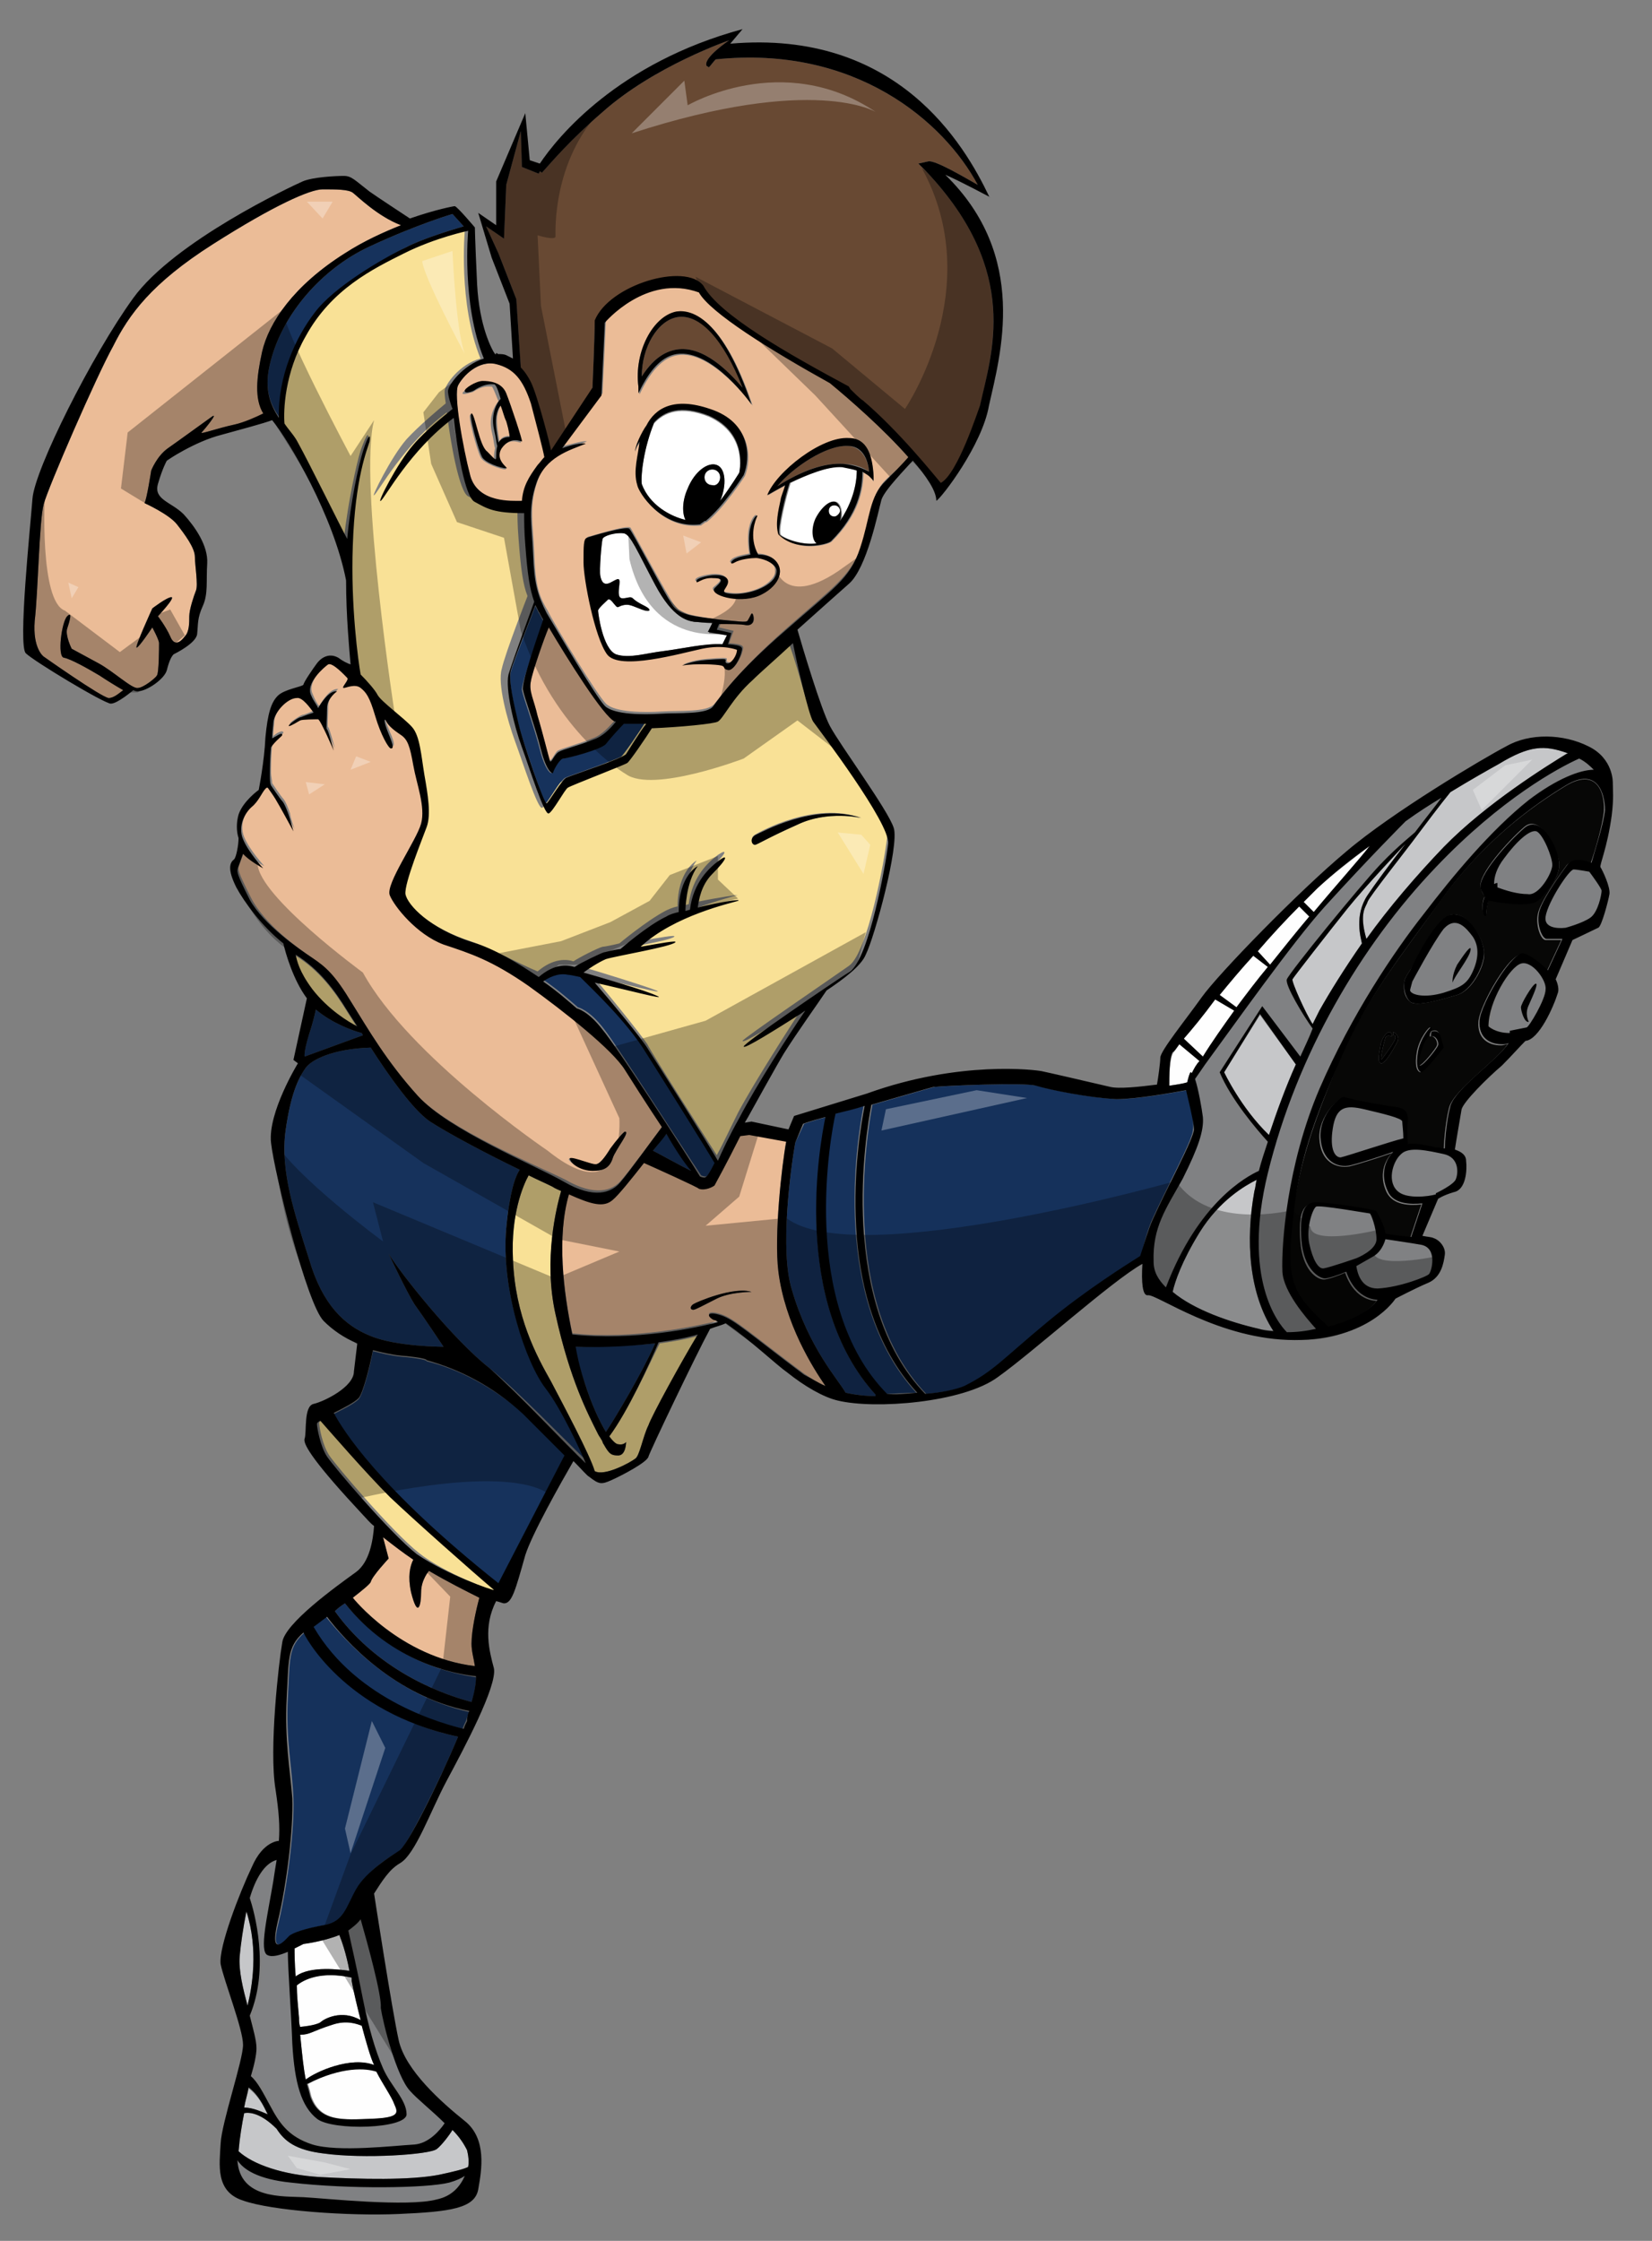 <?xml version="1.0" encoding="utf-8"?>
<!-- Generator: Adobe Illustrator 17.0.0, SVG Export Plug-In . SVG Version: 6.00 Build 0)  -->
<!DOCTYPE svg PUBLIC "-//W3C//DTD SVG 1.1//EN" "http://www.w3.org/Graphics/SVG/1.1/DTD/svg11.dtd">
<svg version="1.1" id="Layer_1" xmlns="http://www.w3.org/2000/svg" xmlns:xlink="http://www.w3.org/1999/xlink" x="0px" y="0px"
	 width="147.5px" height="200px" viewBox="0 0 147.5 200" enable-background="new 0 0 147.5 200" xml:space="preserve">
<rect x="0" y="0" width="147.5" height="200" fill="#808080" stroke="none"/>
<path id="color9" fill="#684933" d="M77.6,42.1c-0.4-0.3-1.2-0.7-2.3-0.7c-1.8-0.1-3.7,0.6-5.9,2c1.4-1.7,4.4-3.7,6.3-3.6
	C77,39.9,77.5,41.1,77.6,42.1z M82.6,15.2L82,14.6l0.9-0.2c0.6-0.1,3,1.3,4.4,2.1C84.3,10.9,76.4,4,63.9,5.3
	c-0.2,0.2-0.4,0.5-0.6,0.7c0,0,0,0,0,0c-0.1,0-0.1-0.1-0.2-0.1c-0.4-0.7,2-2.3,2-2.3S58.4,5.9,53.8,10c-2.9,2.5-4.5,4.4-5.4,5.4
	c-0.1,0-0.1-0.1-0.2-0.1l-0.1,0.2l-1.5-0.6l-0.1-3.2l-1.3,4.8L45,21.3l-1.6-1.1l1.1,2.4l1.6,4.1l0.4,6.2c0.4,0.4,0.7,0.9,0.9,1.3
	c0.6,1.2,1.8,5.9,1.8,6.1l3.7-5.6c0,0,0.2-4.5,0.2-6c1.3-3.2,8.1-5.2,9.7-3.1c1.4,2.6,7.6,6.1,13,9c0,0.1,0.1,0.1,0.1,0.2
	c0.4,0.4,0.8,0.8,1.2,1.1c0,0-0.1,0-0.1-0.1c3.3,2.8,6.4,6.7,7,7.4c1.5-0.8,3.3-6.4,3.5-6.9C88.5,31.5,91.2,24.2,82.6,15.2z
	 M60.5,28.3c-1.8,0.3-3.2,2.7-3.2,5.3c0.9-1.4,1.9-2.2,3.1-2.4c2.4-0.4,4.7,2,5.9,3.4C64.6,30.2,62.5,28,60.5,28.3z"/>
<path id="color8" fill="#EBBC97" d="M48,63.9c-0.4-1.3-0.8-2.1-0.6-3.1c0.1-0.8,1.2-3.9,1.6-4.9c1.7,2.8,5,8,5.8,8.4
	c0,0,0.1,0,0.1,0c-0.4,0.4-1.1,1.3-2,1.6c-1.2,0.5-2.8,0.9-3.1,1.1c-0.3,0.2-0.6,1.1-0.8,0.8C49,67.6,48.4,65.2,48,63.9z
	 M38.3,140.2c0,0-0.7,0.8-0.7,1.9c0,1.2-0.3,2.4-0.9,0c-0.3-1.4-0.1-2.3,0.2-2.9c-0.9-0.6-1.8-1.3-2.7-2l0.5,1.9
	c0,0-1.5,1.6-1.6,2.1c-0.1,0.2-0.7,0.7-1.6,1.4h0c0,0,4.2,5.3,10.9,6.1c-0.1-0.7-0.3-1.3-0.3-2c0-1.1,0.4-3,0.7-4.1
	C41.6,142,40,141.2,38.3,140.2z M45.5,38.9c0,0,0-0.4-0.3-1.4c-0.1-0.4-0.3-0.9-0.4-1.4c-0.1,0.1-0.3,0.4-0.4,1
	c-0.1,0.7,0.1,1.7,0.2,2.3C44.7,39.1,45,38.9,45.5,38.9z M37.3,97.8c-2.8-3.1-4.4-5.9-5.9-8.3c-1.5-2.4-2.3-3.1-3.5-4
	c-1.2-0.8-4.3-3-5.5-5.4c-1.2-2.4-1.2-2.5-1-3c0.1-0.3,0.3-0.8,0.4-1.1c0.5,0.6,1.8,1.3,1.8,1.3s-1.3-1.4-1.8-2.6
	c-0.5-1.2,0.2-2.4,0.8-2.9c0.6-0.5,0.9-1.3,1.2-1.6c0.1-0.1,0.1-0.1,0.2-0.1c0.2,0.4,0.6,1,0.8,1.2c0.2,0.2,1.5,2.7,1.5,2.7
	s-0.4-1.1-0.4-1.4c-0.1-0.3-0.4-1.1-0.6-1.3c-0.2-0.2-1-1.4-1-1.4c0-0.3-0.1-0.6-0.1-0.9c0-0.4,0-1.5,0.1-2.5c0.3-0.6,1-1,1-1.1
	c0-0.3-0.6,0-0.9,0.3c0-0.6,0.1-1.1,0.1-1.4c0.1-1,1.3-2.1,2.1-2.2c0.6,0,1.2,0.9,1.5,1.3c-0.3,0.1-0.9,0.4-1.1,0.4
	c-0.3,0.1-1.3,0.8-1.1,0.8c0.2,0,0.8-0.4,1-0.5c0.2-0.1,1.4-0.2,1.6-0.1c0.2,0,1.4,2.8,1.4,2.8s-0.5-1.9-0.6-1.9s0-1.1,0-1.9
	s0.9-1.5,0.9-1.5c-0.7-0.1-1.4,1-1.7,1.5c-0.2-0.2-0.4-0.6-0.6-1.1c-0.5-1.1,1.2-2.6,1.5-2.8c0.3-0.2,1.5,0.9,1.7,1.2
	c0.2,0.2-0.5,0.9-0.3,0.9c0.3,0,1.1-0.4,1.5,0c0.5,0.4,0.8,0.7,1.3,2.5c0.5,1.7,1.2,2.9,1.4,2.9c0.2,0,0.3-0.2-0.2-1.3
	c-0.5-1.2-0.5-1.5-0.2-1.1c0.2,0.4,0.8,0.8,1.3,1.2c0.6,0.4,0.8,1,1.1,2.7c0.3,1.7,1.1,3.7,0.7,5.2c-0.4,1.5-3.1,5.4-2.8,6.4
	c0.4,1,2.3,3.5,4.8,4.4c2.4,0.9,4.4,1.4,7.6,3.7c3.3,2.3,7.5,5.8,8.6,7.5c0.5,0.8,1.9,3,3.3,5.1c-0.6,0.9-3,4.1-3.7,4.9
	c-0.8,1-2.4,1.5-5,0C47.7,103.9,40.1,100.8,37.3,97.8z M50.8,103.5c0.2,0.4,1.2,0.9,2.1,1c0.9,0,1.5-0.2,1.8-1.1
	c0.3-0.9,1.6-2.4,1.1-2.4c-0.1,0-0.8,0.8-1.3,1.5c-0.5,0.8-1,1.5-1.4,1.4C52.7,103.9,50.6,103.1,50.8,103.5z M23.4,31.4
	c0.6-2.6,2.8-5.9,7.4-8.8c1.7-1.1,3.5-1.9,5-2.5c-2.1-0.8-3.9-2.6-4.3-2.9c-0.4-0.3-1.5-0.3-2.7-0.3c-1.1,0-4.3,1.4-9.8,4.9
	c-5.5,3.5-7.5,6.3-8.9,9.1C8.6,33.6,4.3,43.5,3.9,45s-0.5,7.9-0.8,10.4c-0.2,2.5,0.8,3.2,0.8,3.2s5.1,3.6,5.8,3.7
	c0.5,0,1-0.5,1.3-0.7c-0.7-0.4-1.5-0.9-2.1-1.3c-1-0.6-2.6-1.5-3.2-1.6s-0.2-3.2,0.3-3.7c0.5-0.5,0.2,0.5,0,1.1
	c-0.2,0.6,0.4,1.8,0.4,1.8s1.1,0.6,2.4,1.3c1.3,0.7,3,2.3,3.5,2.2c0.5,0,1.6-0.9,1.7-1.1c0.2-0.2,0.2-2.6,0.2-2.9S13.6,56,13.6,56
	s-1.2,1.8-1.4,1.8c-0.2,0,1.4-3.5,1.4-3.5s1.3-1,1.7-1c0.4,0-1.2,1.7-1.2,1.7s0.7,0.9,1.1,1.8c0.4,1,1,0.4,1.3,0
	c0.4-0.4,0.4-1.2,0.4-1.8s0.4-1.8,0.6-2.3c0.2-0.5-0.1-2.3-0.1-3c0-0.8-0.9-2-1.6-2.9c-0.7-0.9-2.9-1.9-2.9-1.9
	c0.2-0.3,0.6-2.9,0.6-2.9S14,40.7,15,40c1-0.7,3.2-2.3,3.9-2.8c0.7-0.5-0.7,1.2-0.9,1.4c-0.2,0.2,1.5-0.4,2.9-0.7
	c1-0.2,2.1-0.7,2.7-1C22.7,35.6,22.9,33.7,23.4,31.4z M42,42.5c-0.8-2.7-1.5-7.3-1.1-8.1c0.4-0.8,1.8-2.3,3.5-1.9
	c1.6,0.4,2.4,1.4,3.1,3.5c0.6,1.9,1.1,4.2,1.2,4.8c-0.2,0.2-0.4,0.4-0.6,0.7c-0.9,1.1-1.3,1.9-1.4,3.2C45.8,44.8,42.7,44.9,42,42.5z
	 M43.4,40.4c-0.6-0.6-1.1-3.5-1.4-3.4c-0.3,0,0.6,3.2,0.9,3.8c0.3,0.6,1.9,1.1,2.2,1.1c0.4,0-1.1-0.7-0.4-1.8
	c0.7-1.1,1.6-0.6,1.8-0.6c0.1,0-1-3.3-1.4-4.3c-0.4-1-1.5-1.1-2.1-1.1c-0.6,0-1.7,0.8-1.7,1s0.8-0.1,0.9-0.1
	c0.9-0.6,1.4-0.5,1.7-0.5c0.1,0,0.3,0.6,0.6,1.3c-0.3,0.4-0.9,1.3-0.6,2.7c0.2,0.8,0.2,1.2,0.3,1.5c-0.1,0.4-0.1,0.8-0.1,1
	C44.2,41.2,44.1,40.9,43.4,40.4z M69.5,113.5c0.6,4.6,3.1,8.6,4.2,10.2c-0.7-0.3-1.3-0.7-1.9-1.1c-4.8-3.6-6.2-4.9-7.4-5.3
	c-1.2-0.4-1.4,0-0.7,0.4c0.1,0.1,0.3,0.2,0.4,0.2c-1.8,0.4-7.5,1.7-13,1.1c-0.8-3.8-1.4-8.7-0.3-12.5c2,0.9,3.1,1.2,3.9,0.5
	c0.5-0.4,1.7-1.9,2.8-3.3c0.8,0.4,4.8,2.2,4.9,2.3c0.6,0.2,1.3-0.2,1.4-0.3c0-0.1,1.1-2.1,2.3-4.4l0.8-0.1l3.3,0.6
	C69.8,104,69.1,110.3,69.5,113.5z M67.1,115.3c-1.6-0.5-4.9,0.9-5.2,1.1c-0.3,0.2-0.3,0.5,0,0.5c0.2,0,0.9-0.4,2.1-1
	C65.2,115.3,67.1,115.3,67.1,115.3z M81.1,40.8C81.1,40.8,81.1,40.8,81.1,40.8c0,0-0.4,0.6-1.9,1.9c-1.5,1.4-1.4,3.3-2.3,6
	c-0.9,2.7-2.4,3.6-6.7,7.4c-4.3,3.8-5.8,6-6.4,6.7c-0.6,0.8-3.2,0.6-4.7,0.7c-1.5,0.1-4.2,0.1-5-0.7c-0.8-0.8-4.4-6.7-5.2-8.3
	c-0.9-1.5-1.1-2.5-1.2-5.2c-0.1-2.6-0.5-4.1,0.3-6.4c0.8-2.3,2.9-2.9,4.4-3.5c-0.3-0.1-1.2,0.2-2.1,0.4l3.5-4.7l0.3-6.5
	c0,0,3.7-4.5,8.4-2.7c1,1.8,6.3,5.1,11.7,8.1C75.8,35.5,78.9,38.3,81.1,40.8z M57,34.5l0.1,0.7l0.3-0.6c0.9-1.7,1.9-2.7,3.1-2.9
	c3.1-0.5,6.7,4.5,6.7,4.5c-2.6-7.7-5.3-8.5-6.7-8.3C58.3,28.2,56.6,31.4,57,34.5z M56.7,40.3c0.1-0.3,0.2-0.6,0.5-0.8
	c-0.1,1.2-0.6,2.5-0.2,3.9c0.1,0.6,2.1,3.9,5.6,3.5c0.1-0.1,0.3-0.2,0.4-0.3c0,0,0,0,0.1,0c1.6-1.3,3.4-4.1,3.4-4.1
	c0.6-1.4,0.7-4.6-3-5.9c-3.2-1-4.9-0.1-5.7,1.5C57.7,38,56.8,39.4,56.7,40.3z M67.2,54.8c-0.1-0.1-0.2,0.2-0.3,0.5
	c-0.1,0.3-0.4,0.2-2.6,0C62,55,60.7,54.8,60.2,54c-0.6-0.8-3.7-6.6-3.9-6.9c-0.3-0.3-3.6,0.8-3.8,0.8c-0.2,0.1-0.3,0.7-0.3,2.2
	c0,1.5,1,6.7,2.1,8.2c1.1,1.5,6.6-0.1,8.5-0.5c1.9-0.4,3.1,0.1,3.1,0.1c0,0.5-0.5,1.3-0.8,1.2c-0.3,0-0.2-0.2-0.2-0.3
	s-0.4-0.1-1.7,0c-1.4,0.1-2.2,0.5-2.2,0.5c1.2-0.2,3.1-0.1,3.5,0c0.4,0,0.1,0.3,0.6,0.4c0.5,0.1,1.1-1.1,1.2-1.6
	c0.1-0.4,0.2-0.6-1.2-0.7l0.4-1.1l-1.3-0.3l0.2-0.5c0.9,0,1.9,0.1,2.4,0.1C67.5,55.9,67.3,54.9,67.2,54.8z M69.2,50
	c-0.4-0.4-1-0.6-1.6-0.6c-0.9-1.6-0.1-3.2-0.1-3.4c0.1-0.2-0.4,0.1-0.6,1c-0.2,0.7-0.1,1.9,0,2.4c-0.5,0.1-1,0.2-1.2,0.3
	c-0.6,0.2-0.7,0.7-0.2,0.4c0.5-0.3,1.4-0.4,1.9-0.4c0.4,0,2.4,0.6,1.7,1.7c-0.7,1.2-2.8,1.7-3.9,1.5c-1.2-0.1-0.4-0.4-0.3-1
	c0.1-0.6-0.8-0.8-1.8-0.6c-1,0.2-1,0.4-1,0.4c-0.1,0.5,0.4-0.3,1.5-0.2c1.1,0.1,0.7,0.4,0.1,0.9c-0.5,0.5,2.1,1.4,3.9,0.7
	C69.4,52.5,70.2,51,69.2,50z M78,43l0-0.4c-0.1-1.9-0.6-3.4-2.1-3.5c-2.4-0.1-6.6,3.1-7.3,5.1c0,0,0.6-0.4,1.6-0.9
	c-0.2,0.4-0.4,1.1-0.4,1.3c-0.3,0.9-0.5,2.3-0.2,3.1c1.7,1.7,4.5,0.9,4.7,0.6c2.4-2.4,2.8-4.6,2.8-6.2c0.3,0.2,0.5,0.4,0.6,0.4
	L78,43z"/>
<path id="color7" fill="#15315B" d="M40.9,155c-1.8,4.3-4.7,9.9-5.2,10.2c-0.6,0.3-2.9,1.7-3.8,3.4c-0.9,1.6-1,2.9-2.8,3.2
	c-1.7,0.3-2.9,0.7-3.2,1c-0.3,0.3-1.9,2.1-1-1.3c0.8-3.4,1.4-8.3,1.3-11c-0.1-2.7-0.7-5.2-0.5-9c0.2-3.4,0-4.5,1.5-5.8
	C27.2,145.7,30.7,152.8,40.9,155z M30.8,143.1c-0.3,0.2-0.6,0.4-0.9,0.7c4.1,5.7,10.3,7.6,12.2,8.1c0.3-0.9,0.4-1.6,0.4-2.2
	C40.6,149.4,35.1,148.4,30.8,143.1z M73.8,99.7c-1.2,0.3-2,0.6-2,0.6L71,102c-0.4,2.3-1.4,9.6-0.3,13.1c1.5,5.2,4.2,8.1,4.8,9.2
	c0.9,0.2,1.8,0.3,2.7,0.3c0,0,0.1,0,0.1,0C70.6,116.3,73.2,102.2,73.8,99.7z M106,97.3c-1.1,0.2-4.4,0.8-6.2,0.8
	c-2.3-0.1-5.9-0.8-7.2-1.2c-0.9-0.3-8.3,0-8.9,0.1c0,0-0.1,0-0.2,0c-0.1,0-2.8,0.8-5.6,1.6c-0.5,2.6-3,17.7,4.8,25.8
	c1.4-0.1,2.8-0.4,3.5-0.7c2.6-1.3,3.3-2.3,7.4-5.7c3.5-2.9,7.2-5.2,8.3-5.9c0.2-1,0.5-2.1,0.9-3.1c1.2-2.7,3.7-7.3,3.7-8.1
	C106.7,100,106.1,97.8,106,97.3z"/>
<path id="color6" fill="#16325C" d="M59.5,101.2c0.9,1.3,1.7,2.6,2.2,3.3c-1.2-0.6-2.8-1.5-3.4-1.8
	C58.8,102.1,59.2,101.5,59.5,101.2z M51.3,120.2c0.3,1.3,0.6,2.4,0.9,3.2c0.6,1.9,1.3,3.4,1.9,4.4c0.8-1.2,3.2-5.2,4.4-7.9
	C56.5,120.1,54.2,120.2,51.3,120.2z M51.9,87.1c-0.5-0.1-0.9-0.2-1.1-0.2c-0.9-0.2-1.8,0.3-2.2,0.6c1.3,0.9,2.3,1.8,3,2.4
	c0,0,1,0.2,2.3,1.9c1.2,1.5,7.2,10.9,8.7,13.1c0.2,0.1,0.4,0.1,0.4,0.1c0.2,0,0.5-0.5,0.9-1.3c-0.7-1.2-4.2-6.8-6.1-9.8
	C56,91.2,53,88.2,51.9,87.1z M48.7,71.7c0.2-0.1,1.4-2.2,1.8-2.3c0.4-0.2,5-1.7,5.3-2.1c0.2-0.3,1.3-2.1,1.8-2.7c-0.8,0-1.4,0-2,0
	c-0.4,0.4-1.3,1.4-1.6,1.8c-0.4,0.5-3.5,1.3-3.8,1.3c-0.3,0-0.8,0.9-0.9,1.2c0,0.3-0.6,0-1.1-2c-0.5-2-1.5-4.7-1.6-5.3
	c-0.1-0.5,1.5-4.9,1.9-6.2c-0.2-0.3-0.3-0.6-0.4-0.7c-0.1-0.2-0.2-0.4-0.3-0.6c-0.4,1.1-2,5.1-2.2,5.9c-0.2,0.9,0.3,3,0.7,4.7
	C46.7,66.2,48.6,71.7,48.7,71.7z M29.1,144.3c-0.4,0.3-0.8,0.6-1.2,0.9c3.9,6.7,11.8,8.7,13.4,9.1c0.1-0.3,0.2-0.5,0.3-0.7
	c0.1-0.3,0.2-0.6,0.3-0.8C35.1,151.3,30.6,146.2,29.1,144.3z M27.6,92.3c-0.5,1.5-0.4,2-0.4,2l5.2-1.9c0-0.1-0.1-0.1-0.1-0.2
	c-0.8-0.2-2.7-0.9-4.1-2.1C28.1,90.6,27.9,91.4,27.6,92.3z M45.2,109.6c0.3-3.2,0.8-4.6,1.2-5.2c-2.9-1.4-6.3-3.2-8-4.3
	c-1.5-1-3.7-4.1-5.3-6.6c-3.4,0.1-5.3,1.1-5.8,1.8c-0.5,0.7-1.3,2-1.8,5.6c-0.5,3.6,0.8,7.4,2.1,11.5c1.2,4.1,3.2,5.9,5.4,6.8
	c2.3,1,6.6,1,6.6,1s-1.8-2.7-2.6-3.8c-0.7-1.1-2.3-4.5-2.3-4.5c1.1,1.8,5.8,7.7,9,10.2c2.6,2.1,6.8,6.5,8.6,8.2
	c-0.5-1.2-2.2-4.9-3.6-6.7C47,121.6,44.7,115.1,45.2,109.6z M36.2,22.1c1.5-0.8,4.2-1.6,5.2-1.9l-1-1.1c0,0-3.1,0.9-7.4,2.9
	c-4.3,2-7.7,6-8.8,10.1c-0.7,2.5-0.1,4,0.8,5.2c-0.1-3.7,1.5-7.2,3.2-9.4C29.8,25.7,34.3,23.1,36.2,22.1z M38.1,121.5
	c0-0.2-2-0.4-2.2-0.4c-1-0.1-1.8-0.3-2.6-0.5c-0.3,1.5-0.9,3.9-1.3,4.3c-0.4,0.4-1.4,0.9-2.2,1.3c0.8,1.5,4,6.7,14.7,15.2l6-11.5
	c-1.5-1.5-3.2-3.2-3.7-3.7C44,123.8,41,122.2,38.1,121.5z M77.1,98.7c-0.9,0.3-1.8,0.5-2.6,0.7c-0.4,1.7-3.3,17,4.6,25
	c0.7,0,1.7-0.1,2.7-0.1C74.2,116,76.5,101.8,77.1,98.7z"/>
<path id="color5" fill="#070706" d="M143.2,72.4c-0.1,1.2-0.8,3.6-1.2,4.7c-0.5-0.2-1.6-0.5-2.1,0.1c-0.6,0.8-2.4,3.3-2.6,4.4
	c-0.2,1.1,0.3,2.3,0.7,2.3h1.4l-1.3,2.8c-0.7-0.7-1.5-1.4-2.1-1.5c-1.1-0.4-3.9,4.5-4,6c-0.1,1.5,0.9,2.1,2,2.1
	c0.3,0,0.4-0.1,0.6-0.1c-1,1.5-4.7,4-5.2,5.6c-0.4,1.5-0.5,3.6-0.5,3.8c-0.2-0.1-0.5-0.1-0.8-0.1c-1-0.2-1.8-0.4-2.5-0.3
	c0-0.4,0-1,0-2c0.1-1.5-1-1.2-2.3-1.5c-1.4-0.3-3-0.7-3.4-0.7c-0.3-0.1-2.2,1.6-2.1,3.6c0.1,2.1,1.5,2.7,2.7,2.5
	c0.8-0.2,2.7-0.8,3.8-1.2c-0.7,0.7-1.2,2-0.5,3.5c0.6,1.2,2.1,1.2,3.1,1.1l-1,3c-0.9-0.1-1.8-0.3-2.3-0.3c-0.1-0.8-0.7-1.9-0.8-2
	c-0.2-0.2-4.4-0.8-5.4-0.8s-1.5,0.8-1.3,3.4c0.2,2.6,1.5,3.4,2.1,3.4c0.3,0,1.2-0.3,1.9-0.6c0.9,2.6,2.8,2.5,2.8,2.5
	c-0.7,1-2.4,1.9-4.4,2.4c-3.1-2.8-3.8-3.7-3.2-9.1c0.6-5.5,2-9.2,4.3-14.8c2.4-5.5,5.1-8.7,9-14.2c3.9-5.4,8.3-8.5,11.1-10.2
	C142.6,68.4,143.3,70.8,143.2,72.4z M124.4,92.1v0.3c0,0,0.2-0.1,0.2,0.2s-0.9,1.5-1.2,1.9c-0.3,0.4,0.2-1.6,0.3-1.9
	c0.2-0.3,0.5-0.1,0.5-0.1s0.2,0,0-0.3c-0.2-0.3-0.7,0.2-0.9,0.9c-0.1,0.7-0.4,1.7,0,1.8c0.4,0.1,1.3-1.6,1.5-2
	C125,92.4,124.4,92.1,124.4,92.1z M128.8,93.4c0,0-0.1-0.5-0.3-1.1c-0.2-0.6-0.8-0.2-0.8-0.2s-0.1,0.5,0,0.4
	c0.4-0.1,0.7,0.5,0.6,0.8c-0.1,0.3-1.3,1.8-1.6,1.8c-0.3,0,0.1-1.7,0.6-2.4c0.5-0.7,0.4-0.9,0.4-1c-0.1-0.1-1,1-1.2,2.2
	c-0.2,1.2,0,1.7,0.3,1.8C127.1,95.7,128.8,93.4,128.8,93.4z M132.5,84.9c-0.1-1.2-1.4-3.4-2.8-3.3c-1.3,0.1-3.4,4.4-3.8,5
	c-0.2,0.3-0.4,0.6-0.5,0.9c-0.1,0.6-0.1,1.4,0.5,1.9c0.5,0.5,2.8-0.2,4.2-0.6C131.5,88.4,132.7,86,132.5,84.9z M139.2,76.9
	c-0.2-1.2-1.7-4.3-3.1-3.1c-1.4,1.2-4.2,4.3-3.9,5.4c0.1,0.4,0.2,0.6,0.4,0.8c0,0.1,0,0.1-0.1,0.1c-0.4,1.3,0.2,1.9,0.2,1.4
	c0-0.3,0.1-0.8,0.2-1.2c0,0,0,0,0.1,0v0c0,0,3.3,0.7,4.3,0C138.2,79.7,139.4,78.1,139.2,76.9z"/>
<path id="color4" fill="#808183" d="M22.4,169.4c0.5-1.7,1.3-3,2.4-3.4c-0.1,0.6-0.2,1.2-0.3,1.9c-0.5,3-1.3,6.3-0.5,6.6
	c0.4,0.2,1.1-0.1,1.8-0.3c0.1,1.5,0.3,5.4,0.4,8.2c0.2,3.4,0.8,5.6,2.2,6.7c1.4,1.1,8,1,8-0.4c0-1.3-1.4-2.5-2.1-4.1
	c-0.7-1.6-1.3-3.7-1.8-6.2c-0.4-2.1-1.1-5.2-1.3-6.1c0.4-0.3,0.8-0.6,1.1-1c0.6,2,1.9,6.8,2,7.9c0.2,1.4,1.4,6.1,2.6,7.4
	c0.7,0.7,2,1.8,3.1,2.9c-0.4,0.6-1.4,1.8-2.7,1.9c-1.8,0.1-6.8,0.7-9.1,0s-3-2.1-3.8-3.5c-0.6-1.1-1.2-2.2-1.7-2.6
	c0.3-1,0.5-1.8,0.5-2.5c0-0.7-0.3-1.7-0.6-2.9C24.2,175.6,22.8,170.7,22.4,169.4z M26,194.7c-3-0.3-4.3-1.2-4.8-2
	c0.2,3.5,4.1,3.2,5.9,3.3c1.9,0.1,9.3,0.9,11.9,0.2c1.4-0.4,2.2-1.2,2.5-2.2c-0.3,0.2-0.7,0.4-1.4,0.6
	C38.1,195.2,31.2,195.3,26,194.7z M117.7,97.2c2.9-6.7,6.7-12.3,9.3-15.6c2.6-3.4,6-7.5,9.4-10.2c2.5-1.9,4.6-2.7,5.8-2.7
	c-0.3-0.3-0.7-0.7-1.3-1c-1.8,0.8-7,3.6-12.8,9.7c-6.7,7-12.4,16.7-15,27.3c-2.3,9.4,0.9,13.4,1.7,14.2c0.9,0,1.8-0.1,2.6-0.3
	c-0.9-1-2.9-3.3-3-5.1C114.4,111.1,114.9,104,117.7,97.2z M113.1,101.9c-1-1.1-3.3-3.8-4.3-6.2l3.8-5.9l3.4,4.5
	c0.4-0.9,0.8-1.7,1.1-2.5c-0.8-1.1-2.5-3.9-2.3-4.4c0.3-0.7,6.5-8.3,8.3-10.2c1.8-1.9,3.2-2.9,3.2-3c0.9-1.2,1.8-2.3,2.3-3
	c-1,0.6-2.1,1.3-3.2,2.1c0,0-3.3,3.3-7.2,7.6c-2.9,3.2-8.2,10.7-10.7,14.1c-0.4,0.6-0.7,1-0.9,1.3c0.3,0.9,0.6,2.6,0.7,3.4
	c0.1,1.2-0.4,2.7-1.8,5.5c-1.5,2.7-2.7,4.3-2.6,7.4c0,0.8,0.5,1.6,1.1,2.3c2.9-7.6,7.2-9.9,8.3-10.4
	C112.6,103.7,112.8,102.8,113.1,101.9z M141.9,77.8c0,0-1.1-0.2-1.4-0.2c-0.4,0-2.3,2.9-2.5,4.2c-0.2,1.3,1.8,1,1.8,1
	s1.5-0.4,2.2-0.9c0.7-0.5,1-2.1,1-2.4C143,79.3,142.2,78.2,141.9,77.8z M131.5,83.6c0.6,0.8,0.5,1.9,0,3.1c-0.5,1.2-0.9,1.4-2.6,1.9
	c-1.6,0.5-2.9,0.2-3-0.2c0-0.1,0.1-0.4,0.2-0.8v0c0,0,1.8-3.5,2.8-4.7C129.9,81.7,130.8,82.8,131.5,83.6z M131.3,84.9
	c0.1-0.6-0.6,0.4-1.2,1.3c-0.5,1-0.4,1.5-0.4,1.5C129.8,87.2,131.2,85.5,131.3,84.9z M136.3,80c1.2,0,2.3-2.1,2.3-2.8
	c0-0.7-0.8-2.7-1.4-3c-0.6-0.2-1.8,0.9-2.9,2.4c-0.7,0.9-0.9,1.7-0.9,2.3c0.2-0.1,0.3-0.1,0.3-0.1s0,0.2,0,0.4
	C134.3,79.6,135.3,80,136.3,80z M121.8,99c-1.7-0.4-2.5-0.2-2.8,1.7c-0.3,1.9,0.2,2.6,0.7,2.6c0.5,0,4.7-1.4,5.6-1.6
	c0-0.6-0.1-1.3-0.1-1.5C125.1,99.7,123.5,99.4,121.8,99z M128.9,103c-1.4-0.3-3.1-0.7-3.8,0c-0.8,0.7-1.3,2.6-0.2,3.4
	c0.8,0.6,2.6,0.4,3.3,0.2l0-0.1c0,0,1.7-0.8,1.8-1.3C130.2,104.7,130.3,103.3,128.9,103z M122.9,110.6c0-1-0.5-2.3-0.6-2.3
	c-0.1,0-4.6-0.8-4.8-0.6c-0.3,0.2-0.9,1.9-0.6,3.3c0.3,1.4,0.8,2.3,1.3,2.2c0.6-0.1,2.9-0.9,2.9-0.9S122.9,111.6,122.9,110.6z
	 M138,88.3c-0.1,0.8-1.5,3.4-1.5,3.4l-1.5,0.3l0,0.2c-1.3,0-1.9-0.6-1.9-0.6c-0.1-2.2,1.8-5.3,2.9-5.6
	C136.8,85.7,138.1,87.5,138,88.3z M137.1,87.7c-0.3,0.2-1.3,1.9-1.3,2.1c0,0.3,0.3,1.4,0.7,1.3c0,0-0.4-0.7,0-1.5
	C136.9,88.7,137.3,87.6,137.1,87.7z M127,111.1c-1.2-0.2-2.7-0.4-3.3-0.5c-0.2,0.7-0.6,1.3-1.2,1.6c-0.7,0.4-1.4,0.8-1.4,0.8
	c0.1,0.6,0.4,2,1.9,2c2-0.1,4.5-1.1,4.6-1.3C127.8,113.5,128.4,111.4,127,111.1z"/>
<path id="fill" fill="#FFFFFF" d="M75,45.6c0,0.3-0.2,0.5-0.5,0.5c-0.3,0-0.5-0.2-0.5-0.5c0-0.3,0.2-0.5,0.5-0.5
	C74.7,45.1,75,45.3,75,45.6z M63.6,55.6c-0.7,0-1.3-0.1-1.6-0.1c-0.6-0.1-1.9-0.3-3.5-3.3c-1.6-3-2.2-4.5-2.8-4.6
	c-0.7-0.1-1.8,0.2-1.9,0.5c-0.1,0.4-0.3,2.8-0.2,3.3c0.1,0.5,0.3,0.9,0.9,0.6s0.9-0.6,0.8,0.2c-0.1,0.8-0.1,1.2,0.3,1.2
	s0.7-0.2,0.9,0c0.2,0.2,0.5,0.4,1.1,0.7c0.6,0.3,0.5,0.6-0.3,0.3s-1.1-0.5-1.6-0.4c-0.5,0.1-0.5,0.3-0.7,0.1
	c-0.2-0.2-0.5-0.7-0.7-0.6c-0.2,0.2-0.9,0.8-0.9,1c0,0.2,0.4,3.4,1.6,3.9c1.2,0.4,2.6-0.1,4.3-0.3c1.6-0.2,3.7-0.7,5.2-0.6l0.4-0.8
	l-1.6-0.2L63.6,55.6z M70.6,43.1c-0.4,1.2-1.1,4.1-0.9,4.6c0.2,0.3,1.9,1,3.3,0.8c-0.4-0.3-0.5-1.3-0.1-2.2c0.5-1,1.3-1.7,1.8-1.5
	c0.4,0.2,0.6,0.9,0.4,1.7c0.7-1.2,1.4-2.8,1.4-4.6c-0.3-0.1-0.8-0.2-1.3-0.3C74,41.6,72,42.4,70.6,43.1z M63.3,37.2
	c-2.5-1-4-0.4-4.9,0.6c-0.9,2.1-1.2,4.5-1.1,5.4c0.7,1.9,2.6,2.9,3.9,3.2c-0.3-0.6-0.3-1.7,0.2-2.8c0.6-1.5,1.8-2.4,2.6-2.1
	c0.8,0.3,0.9,1.8,0.3,3.2c0.9-1.2,1.7-2.5,1.7-2.5S66.8,38.8,63.3,37.2z M64.3,42.6c0-0.4-0.3-0.7-0.7-0.7c-0.4,0-0.7,0.3-0.7,0.7
	c0,0.4,0.3,0.7,0.7,0.7C64,43.4,64.3,43,64.3,42.6z"/>
<path id="color3" fill="#FEFEFE" d="M31.2,175.9c-0.3-1.6-0.7-2.7-0.9-3.2c-1.5,0.6-3.2,0.8-3.2,0.8s-0.4,0.2-0.8,0.4
	c0,0.4,0,1.3,0.1,2.5C27.7,175.4,30.5,175.8,31.2,175.9z M33.4,184.3c-0.3-0.6-0.7-2-1.1-3.5c-0.5-0.2-1.4-0.5-2.6-0.1
	c-1.9,0.6-2,0.9-2.9,0.9c0.2,2,0.3,3,0.5,4C28.2,184.9,31.3,183.5,33.4,184.3z M33.7,184.8c-0.9-0.2-3.1-0.5-6.2,1.2
	c0.1,0.3,0.2,0.7,0.3,1.1c0.8,2.3,2.9,2.1,5.5,2c2.6-0.1,2.3-0.6,2-1.3C35.1,187.1,34.2,185.9,33.7,184.8z M32.2,180.3L32.2,180.3
	c-0.3-1.2-0.6-2.4-0.8-3.5c0-0.1,0-0.2,0-0.3c-2.8-0.6-4.3,0.2-4.9,0.7c0,0.8,0.1,1.8,0.2,2.9c0,0.3,0,0.5,0.1,0.8
	c0,0,1.3-0.1,1.8-0.4C28.9,180.2,30.5,179.3,32.2,180.3z M112.3,84.9l1.1,1.2c1.2-1.5,2.4-3,3.5-4.3l-0.9-0.9
	C114.8,82.1,113.5,83.5,112.3,84.9z M104.8,93.9c-0.4,0.5-0.4,2.3-0.4,3c0.7-0.1,1.3-0.2,1.6-0.3c0.1-0.4,0.2-0.8,0.3-0.9
	c0,0,0.1,0,0.1,0.1c0.2-0.4,0.4-0.8,0.7-1.1l-1.8-1.5C105.1,93.5,104.9,93.8,104.8,93.9z M111.9,85.3c-1.1,1.2-2.1,2.4-3,3.5
	l1.5,1.1c0.9-1.2,1.8-2.4,2.8-3.6h0L111.9,85.3z M117.6,79.3c-0.4,0.4-0.8,0.8-1.2,1.2l0.9,0.9c2-2.4,3.9-4.5,5-5.9
	C120.6,76.8,119,78,117.6,79.3z M105.7,92.7l1.7,1.6c0.8-1.3,1.8-2.7,2.8-4.1l-1.7-1C107.4,90.7,106.4,91.9,105.7,92.7z"/>
<path id="color2" fill="#F9E196" d="M34.9,133.6c2.1,2.1,7.4,6.7,9.3,8.3l-0.1,0.1c0,0-4.3-1.5-6.7-3.4c-2.4-1.9-7.4-7.8-8-8.7
	c-0.6-0.9-0.9-2.5-0.9-2.9c0-0.1,0.1-0.2,0.3-0.3C29.5,127.7,32.7,131.4,34.9,133.6z M31.9,91.7c-0.4-0.6-0.7-1.1-0.9-1.4
	c-1.1-1.8-2.5-3.7-4.6-5c0,0.5,0.2,1.5,1.4,3.1C29.3,90.2,31,91.2,31.9,91.7z M72.5,63.9c0.5,0.8,6.8,9.1,6.7,10.9
	C79,76.6,77.5,85,75.8,86.2c-1.7,1.2-9.5,6.5-9.5,6.7c0,0.3,3-1.6,4.9-2.8c0.2-0.1,0.4-0.3,0.6-0.4c-1.3,2-4.4,6.8-5.9,9.6
	c-0.8,1.6-1.4,2.9-1.9,3.8c-0.9-1.4-5.7-8.9-6.2-9.9c-0.6-0.9-3.5-4.5-4.8-6c2.7,0.6,6.5,1.6,5.6,1.2c-1-0.4-5.2-1.7-6.6-2.1
	c0.4-0.3,1.3-1,2-1.2c0.9-0.4,5.8-1.1,6.2-1.5c0.2-0.2-1.4,0.1-3.1,0.4c2.9-2.7,8.1-3.9,8.7-4.1c0.4-0.1-1.7,0.2-3.6,0.6
	c0.1-0.7,0.3-2.1,1.3-3c1.4-1.4,1.5-1.8,0.6-1.2c-0.8,0.6-2.3,1.9-2.6,4.4c-0.1,0-0.3,0.1-0.4,0.1c0,0,0-2.5,1.1-4
	c0,0-1.7,0.9-1.7,4.1c-0.5,0.1-0.9,0.3-1.1,0.4c-1.7,0.9-4.1,2.9-4.1,2.9c-0.8,0.2-1.4,0.3-1.5,0.3c-0.4,0.1-2,0.9-2.6,1.3
	c-0.6-0.2-1.8-0.3-3.2,0.9C46.1,85.9,44,84.7,42,84c-3.7-1.2-5.8-3.3-6-4.3c-0.2-1,1.5-4.9,1.9-6c0.4-1.1,0.1-2.8-0.2-4.6
	c-0.3-1.7-0.4-3.5-1.1-4.3c-0.7-0.8-2.8-2.3-3.1-2.9c-0.2-0.4-0.9-1.2-1.5-1.8c-0.2-1.1-0.9-6.1-0.7-11.5c0.2-6.2,1.3-8.6,1.5-9.3
	c0.2-0.7,0-0.8-0.6,0.9c-0.4,1.3-1.1,4.5-1.5,7.9c-0.6-1.1-3.4-6.8-4.4-8.6c-0.3-0.6-0.8-1.1-1.2-1.7c0-1.2,0-4.5,1.9-7.8
	c2.4-4.1,6-6,8.8-7.4c2.8-1.4,5.7-2,5.7-2s-0.6,6.5,1.4,11.4c-1.9,0.5-3.2,2.4-3.2,2.9c0,0.1,0,0.5,0.1,1.1c-0.6,0.5-2.4,2-3.5,3.2
	c-1.4,1.6-3.2,5.3-2.9,5c0.4-0.3,2.6-4.5,6.5-7.4c0.3,2.6,1.1,7.1,1.9,7.5c1.2,0.6,1.7,1,4.4,1c0,0.7,0,1.6,0.1,2.8
	c0.2,2.7,0.4,4.1,0.8,5.1c0,0-2,5.1-2.3,6.5c-0.4,1.3,0.5,4.6,1.2,6.5c0.7,1.9,2,6,2.4,5.9c0.4-0.2,1.4-2.1,1.7-2.3
	c0.3-0.2,5-2.1,5.3-2.2c0.2-0.1,1.7-2.3,2.2-3.1c2.5-0.1,5.6-0.4,5.9-0.6c0.5-0.3,1.3-2.1,3.1-3.7c0.8-0.7,2.1-2,3.6-3.3
	C71,58.5,72.1,63.3,72.5,63.9z M67.4,74.5c-0.5,0.3-0.2,0.9,0,0.9c0.2,0,1.1-0.6,3.8-1.8c2.7-1.3,5.7-0.6,5.7-0.6
	C72.7,71.5,67.9,74.2,67.4,74.5z M54.4,128.2c0.3,0.4,0.6,0.7,0.8,0.7c0.5,0.1,0.7-0.2,0.7-0.2s0,1.2-0.7,1.2c-0.6,0-0.8-0.1-1.3-1
	l0,0c-0.1-0.1-0.1-0.3-0.2-0.4l0,0l0,0c-0.1-0.2-0.2-0.3-0.3-0.5c-0.9-1.8-2.5-4.8-3.8-10.7c-1.1-4.9,0.1-9.6,0.5-11
	c-0.2-0.1-0.5-0.2-0.8-0.4c-0.6-0.3-1.3-0.6-2.1-1c-0.5,0.9-1.6,3.5-1.4,7.5c0.2,5.1,2.1,8.6,3.4,10.9c1.1,2.1,3.5,6.6,3.9,8
	c0,0,0,0,0,0c0.9,0.5,3.2-0.8,3.6-1.1c0.4-0.2,0.7-2,1.2-3c0.3-0.6,3.1-5.7,4.5-8c-1,0.3-2.1,0.5-3.5,0.7
	C58,121.7,56.1,125.9,54.4,128.2z"/>
<path id="color1" fill="#C6C7C9" d="M22.2,186.4c-0.1,0.5-0.3,1.1-0.4,1.7c0.8,0,1.6,0.4,2.1,0.6c-0.1-0.2-0.2-0.4-0.3-0.6
	C23.1,187.2,22.6,186.7,22.2,186.4z M40.4,190.1c-0.3,0.5-1,1.4-1.4,1.7c-0.6,0.5-6.5,0.9-10.1,0.4c-2.5-0.3-3.5-1.1-4.2-2.2
	c-1.4-1.4-2.4-1.5-2.9-1.4c-0.2,1-0.4,2.2-0.5,3.4c1.3,1.2,4,2.1,7.2,2.3c3.7,0.2,8.1,0.3,10.7-0.2c1.4-0.3,2.2-0.5,2.6-0.7
	c0.1-0.5,0-1.1-0.1-1.5C41.4,191.3,41,190.7,40.4,190.1z M22,170.6c-0.3,1.5-0.5,2.9-0.6,4c-0.1,1.3,0.3,2.9,0.7,4.4
	C22.5,177.5,23.1,174,22,170.6z M112,106.3c0.1-0.3,0.1-0.6,0.2-1c-1,0.5-3.3,1.8-5.1,4.7c-1.6,2.6-2.2,4.4-2.4,5.3
	c1.9,1.6,5.1,2.7,7.7,3.3c0.4,0.1,0.9,0.1,1.3,0.2C111.5,115.5,111.2,110.7,112,106.3z M109.3,95.7c0,0,1.5,3.2,4,5.6
	c0.7-2.1,1.5-4.3,2.4-6.3l-3.2-4.4L109.3,95.7z M139.9,67.2c-2-0.7-3.3-0.7-6.1,1c-0.9,0.5-2.5,1.4-4.3,2.5c-0.9,1.1-2.4,3.1-3,3.9
	c-0.8,1.1-4.3,5.5-4.4,5.9c-0.1,0.4-0.8,0.9-0.1,3.3v0c2-2.8,4.5-5.7,6.9-8.2c3.8-3.9,9.3-7.3,11.1-8.4
	C139.9,67.2,139.9,67.2,139.9,67.2z M122.1,79.9c0.6-0.9,2-2.8,3.4-4.6l0,0c0,0-3.6,3.8-5.2,5.8c-1.6,2-4.8,6.1-4.9,6.3
	c-0.1,0.2,1.2,3.1,1.8,4c0.2-0.4,0.4-0.8,0.6-1.2c0.9-1.6,2.2-3.7,3.8-6C121.5,83.7,120.9,81.7,122.1,79.9z"/>
<path id="outline" d="M69.2,50c1,1,0.2,2.5-1.5,3.2c-1.8,0.7-4.4-0.1-3.9-0.7c0.5-0.5,1-0.9-0.1-0.9c-1.1-0.1-1.6,0.7-1.5,0.2
	c0,0,0-0.2,1-0.4c1-0.2,1.9,0,1.8,0.6c-0.1,0.6-0.9,0.9,0.3,1c1.2,0.1,3.2-0.4,3.9-1.5c0.7-1.2-1.3-1.7-1.7-1.7
	c-0.4,0-1.4,0.1-1.9,0.4c-0.5,0.3-0.4-0.2,0.2-0.4c0.2-0.1,0.7-0.2,1.2-0.3c-0.1-0.5-0.2-1.7,0-2.4c0.2-0.9,0.7-1.3,0.6-1
	c-0.1,0.2-0.8,1.8,0.1,3.4C68.2,49.5,68.8,49.6,69.2,50z M67.2,54.8c0.1,0.1,0.3,1.1-0.6,1c-0.4-0.1-1.4-0.1-2.4-0.1l-0.2,0.5
	l1.3,0.3L65,57.5c1.4,0.1,1.3,0.3,1.2,0.7c-0.1,0.5-0.7,1.7-1.2,1.6c-0.5-0.1-0.2-0.3-0.6-0.4c-0.4-0.1-2.3-0.2-3.5,0
	c0,0,0.8-0.4,2.2-0.5c1.4-0.1,1.7-0.1,1.7,0c0,0.1-0.1,0.3,0.2,0.3c0.3,0,0.8-0.7,0.8-1.2c0,0-1.2-0.5-3.1-0.1
	c-1.9,0.4-7.4,2-8.5,0.5c-1.1-1.5-2.1-6.7-2.1-8.2c0-1.5,0-2.1,0.3-2.2c0.2-0.1,3.6-1.1,3.8-0.8c0.3,0.3,3.3,6.1,3.9,6.9
	c0.6,0.8,1.9,0.9,4.1,1.2c2.2,0.2,2.5,0.3,2.6,0C67,55,67.1,54.6,67.2,54.8z M63.2,56.4l0.4-0.8c-0.7,0-1.3-0.1-1.6-0.1
	c-0.6-0.1-1.9-0.3-3.5-3.3c-1.6-3-2.2-4.5-2.8-4.6c-0.7-0.1-1.8,0.2-1.9,0.5c-0.1,0.4-0.3,2.8-0.2,3.3c0.1,0.5,0.3,0.9,0.9,0.6
	s0.9-0.6,0.8,0.2c-0.1,0.8-0.1,1.2,0.3,1.2s0.7-0.2,0.9,0c0.2,0.2,0.5,0.4,1.1,0.7c0.6,0.3,0.5,0.6-0.3,0.3s-1.1-0.5-1.6-0.4
	c-0.5,0.1-0.5,0.3-0.7,0.1c-0.2-0.2-0.5-0.7-0.7-0.6c-0.2,0.2-0.9,0.8-0.9,1c0,0.2,0.4,3.4,1.6,3.9c1.2,0.4,2.6-0.1,4.3-0.3
	c1.6-0.2,3.7-0.7,5.2-0.6l0.4-0.8L63.2,56.4z M52.9,104.5c0.9,0,1.5-0.2,1.8-1.1c0.3-0.9,1.6-2.4,1.1-2.4c-0.1,0-0.8,0.8-1.3,1.5
	c-0.5,0.8-1,1.5-1.4,1.4c-0.4,0-2.5-0.9-2.2-0.4C51.1,104,52,104.5,52.9,104.5z M67.4,75.4c0.2,0,1.1-0.6,3.8-1.8
	c2.7-1.3,5.7-0.6,5.7-0.6c-4.2-1.4-8.9,1.3-9.4,1.5C66.9,74.8,67.1,75.4,67.4,75.4z M61.9,116.4c-0.3,0.2-0.3,0.5,0,0.5
	c0.2,0,0.9-0.4,2.1-1c1.2-0.6,3.1-0.6,3.1-0.6C65.5,114.8,62.2,116.2,61.9,116.4z M43.1,34c0.6,0,1.7,0.1,2.1,1.1s1.5,4.3,1.4,4.3
	c-0.1,0-1-0.5-1.8,0.6c-0.7,1.1,0.7,1.8,0.4,1.8c-0.4,0-2-0.5-2.2-1.1c-0.3-0.6-1.2-3.8-0.9-3.8c0.3,0,0.7,2.9,1.4,3.4
	c0.6,0.6,0.8,0.9,0.8,0.5c0-0.2,0-0.6,0.1-1c-0.1-0.3-0.1-0.7-0.3-1.5c-0.3-1.4,0.3-2.4,0.6-2.7c-0.2-0.7-0.4-1.3-0.6-1.3
	c-0.2,0-0.8-0.1-1.7,0.5c-0.1,0.1-0.9,0.4-0.9,0.1C41.4,34.7,42.5,34,43.1,34z M44.7,36.2c-0.1,0.1-0.3,0.4-0.4,1
	c-0.1,0.7,0.1,1.7,0.2,2.3c0.2-0.3,0.5-0.5,1-0.5c0,0,0-0.4-0.3-1.4C45,37.2,44.9,36.7,44.7,36.2z M139.2,76.9
	c0.2,1.2-1,2.8-1.9,3.5c-0.9,0.7-4.3,0-4.3,0v0c0,0,0,0-0.1,0c-0.1,0.4-0.2,0.9-0.2,1.2c0,0.5-0.6-0.1-0.2-1.4c0-0.1,0-0.1,0.1-0.1
	c-0.1-0.2-0.3-0.5-0.4-0.8c-0.3-1.1,2.5-4.2,3.9-5.4C137.6,72.6,139.1,75.7,139.2,76.9z M138.6,77.2c0-0.7-0.8-2.7-1.4-3
	c-0.6-0.2-1.8,0.9-2.9,2.4c-0.7,0.9-0.9,1.7-0.9,2.3c0.2-0.1,0.3-0.1,0.3-0.1s0,0.2,0,0.4c0.8,0.3,1.8,0.6,2.7,0.6
	C137.4,80,138.6,77.9,138.6,77.2z M143.9,72.8c-0.4,2.9-1.1,4.4-1,4.6c0.2,0.3,0.9,1.8,0.8,2.4c-0.1,0.6-0.7,2.9-1,3
	c-0.4,0.2-2.3,1.1-2.3,1.1l-1.5,3.5c0.2,0.4,0.3,0.9,0.2,1.2c-0.4,1.3-1.7,4.2-2.9,4.3c-0.5,0.5-1.3,1.4-2.1,2.2
	c-1.3,1.1-3.4,3.2-3.6,3.9c-0.1,0.6-0.5,2.9-0.6,3.6c0.6,0.2,1,0.5,1,1c0.1,0.8,0,2.6-1.1,2.8c-1,0.3-1.4,0.6-1.4,0.6l-1.4,3.3
	c0.5,0.1,0.8,0.1,1,0.2c0.6,0.2,1.1,0.9,1,1.5c-0.1,0.7-0.3,2-1.5,2.5c-1.2,0.5-2.9,1.4-2.9,1.4s-2.3,3.7-9,3.7
	c-6.7,0-12.3-4.1-13.1-4c-0.5,0.1-0.6-1.2-0.5-2.8c-2.7,1.5-9.8,7.9-12.9,10.1c-3.1,2.3-11,2.9-14.3,2.1c-1.3-0.3-3-1.3-4.5-2.5
	c0,0,0,0,0,0c-1-0.7-3.3-2.9-5.5-4.4c-0.4,0.2-0.9,0.3-1.4,0.5c-1.3,2.4-5.4,11-5.5,11.4c-0.1,0.5-2.4,1.7-3.3,2.1
	c-0.9,0.4-1.1,0.4-2-0.3c-0.2-0.1-0.7-0.7-1.4-1.4c-1.1,1.9-3.7,6.5-4.3,8.4c-0.9,3.2-1.2,4.3-1.9,4.3c-0.1,0-0.3-0.1-0.7-0.2
	c-1.2,2.3-0.6,4.5-0.2,6c0.3,1.6-2.7,7.2-4.2,10c-1.5,2.8-2.8,6.6-4.2,7.4c-0.9,0.5-1.6,1.6-2.3,2.7c0,0,1.6,10.4,2.2,13.1
	c0.6,2.7,3.9,5.6,5.9,7.2c2,1.6,1.5,4.4,1.2,6.1c-0.3,1.7-2.5,2-7.1,2.2c-4.5,0.2-11.4-0.3-13.9-1.2c-2.5-0.8-2.1-3.2-2-5.1
	c0.1-1.9,2-7.4,2-8.8c0-1.4-1.7-5.7-2-7.2c-0.2-1.5,1.7-6.4,2.8-8.7c1-2.3,2.4-2.3,2.4-2.3c0.1-1.3,0-2.6-0.3-4.6
	c-0.6-3.6,0.3-11.4,0.6-13.1c0.2-1.7,4.8-5,6.6-6.3c1.2-0.9,1.5-2.8,1.6-4.1c-0.4-0.3-0.7-0.7-1-1c-4.2-4.5-5.4-6.3-5.2-6.8
	c0.2-0.6-0.1-2.9,0.8-3.1c0.9-0.2,3.6-1.5,3.6-2.9l0.3-2.5c-1.2-0.5-2.2-1.2-3-2c-1.5-1.5-4.4-13.2-4.7-15.9
	c-0.3-2.7,2.4-7.1,2.4-7.1l-0.4-0.3l1.2-5.5c-1.2-1.6-1.9-4-2.1-4.9c-1.9-1.5-3.5-3.7-4.2-5c-0.8-1.6-0.6-2.2-0.2-2.5
	c0.2-0.2,0.4-1.3,0.4-1.9c-0.2-0.6-0.2-1.4,0-2.1c0.4-1.2,1.8-2.2,1.8-2.2s0.5-2.5,0.6-4.7c0.2-2.1,0.5-3.1,1.1-3.7
	c0.6-0.6,2.2-0.8,2.3-1c0-0.2,0.9-1.5,1.2-1.9c0.3-0.4,1-1,1.9-0.5c0.4,0.3,0.8,0.5,1.1,0.6c-0.1-1.2-0.4-4.3-0.4-7.5
	c-1.1-5.7-5.1-12.5-6.6-14.3c-0.8,0.3-2.7,0.8-4.5,1.3c-2.4,0.6-4.9,2.3-4.9,2.3s-0.4,0.7-0.8,2.1c-0.4,1.4,1.2,1.6,2.3,2.7
	c1,1.1,2.2,2.8,2.1,4.4c-0.1,1.6,0.1,2.7-0.4,3.8c-0.5,1.1-0.4,1.6-0.5,2.5c-0.1,0.8-1.9,1.7-2.1,1.8c-0.2,0.2-0.4,0.6-0.6,1.4
	c-0.2,0.8-1.8,1.9-2.6,1.9c-0.1,0-0.2,0-0.4-0.1c0,0-1.4,1.2-2,1.2s-6.9-3.8-7.6-4.5c-0.7-0.7,0.4-11.2,0.6-13.8
	c0.2-2.6,5.3-12.8,9-17.9c3.7-5.1,14.2-10,15.1-10.4c0.9-0.4,3-0.5,3.7-0.5c0.7,0,1,0.4,2.3,1.4c1,0.7,2.7,1.8,3.6,2.4
	c2.3-0.8,3.9-1.1,4-1.1c0.2,0,1.8,1.9,1.8,1.9s0,0.8,0.2,5.1c0.2,3.7,1.3,5.8,1.6,6.2c0,0,0,0,0.1,0c0,0,0,0,0-0.1
	c0.1,0,0.1,0.1,0.2,0.1c0.2,0,0.5,0,0.7,0.1c0,0,0,0,0,0c0.2,0.1,0.4,0.2,0.6,0.3l-0.3-4.9l-1.6-4.1L42.7,19l1.6,1.1v-3.9l2.6-6.1
	l0.4,4.2l0.9,0.3c1.6-2.4,7-9,18.1-12c0,0-0.5,0.6-1.1,1.3c14.9-1.3,20.9,9,23.1,13.6c0,0,0,0.1,0.1,0.1c0,0-2.8-1.5-4-2
	c7.5,7.3,4.9,16.1,3.9,20.6c-0.6,3.5-4.2,8.2-4.7,8.5c0-0.9-0.9-2.2-2.1-3.6c-0.6,0.7-2.5,2.6-2.8,3.5c-0.3,1.1-1.3,6.1-2.9,7.5
	c-0.8,0.7-2.7,2.4-4.6,4.1c0.4,1.4,2.1,7.1,2.9,8.6c0.9,1.7,5.2,7.5,5.7,9.1c0.5,1.6-1.7,9.7-2.5,11.3c-0.4,1-2,2.2-3.5,3.2
	c-0.8,1.2-2.6,3.7-3.8,5.6c-0.5,0.8-3.1,5.5-3.1,5.5c-0.1,0.2-0.3,0.5-0.4,0.7l0.6-0.1l3.3,0.7l0.5-1.2l6.5-2v0
	c8.3-3,15.1-2.1,15.6-2c0.5,0.1,4.4,1,6.1,1.4c0.8,0.2,2.6,0,4.2-0.2c0.1-0.5,0.3-2,0.3-2.4c0-0.6,2.2-3.3,3.7-5.4
	c1.5-2.1,8.7-9.5,12.9-13c4.1-3.5,12.2-8.3,14.3-9.4c2.1-1.2,5.1-1.1,7.3,0c2.3,1.1,2.2,3.3,2.2,3.3l0,0
	C144,70.5,144.1,71.2,143.9,72.8z M129.5,70.7c-0.9,1.1-2.4,3.1-3,3.9c-0.8,1.1-4.3,5.5-4.4,5.9c-0.1,0.4-0.8,0.9-0.1,3.3v0
	c2-2.8,4.5-5.7,6.9-8.2c3.8-3.9,9.3-7.3,11.1-8.4c0,0-0.1,0-0.1,0c-2-0.7-3.3-0.7-6.1,1C132.9,68.7,131.3,69.6,129.5,70.7z
	 M122.1,79.9c0.6-0.9,2-2.8,3.4-4.6l0,0c0,0-3.6,3.8-5.2,5.8c-1.6,2-4.8,6.1-4.9,6.3c-0.1,0.2,1.2,3.1,1.8,4
	c0.2-0.4,0.4-0.8,0.6-1.2c0.9-1.6,2.2-3.7,3.8-6C121.5,83.7,120.9,81.7,122.1,79.9z M116.4,80.5l0.9,0.9c2-2.4,3.9-4.5,5-5.9
	c-1.7,1.2-3.3,2.5-4.7,3.8C117.2,79.7,116.8,80.1,116.4,80.5z M112.3,84.9l1.1,1.2c1.2-1.5,2.4-3,3.5-4.3l-0.9-0.9
	C114.8,82.1,113.5,83.5,112.3,84.9z M108.9,88.8l1.5,1.1c0.9-1.2,1.8-2.4,2.8-3.6h0l-1.3-1C110.8,86.5,109.8,87.7,108.9,88.8z
	 M105.7,92.7l1.7,1.6c0.8-1.3,1.8-2.7,2.8-4.1l-1.7-1C107.4,90.7,106.4,91.9,105.7,92.7z M104.4,96.9c0.7-0.1,1.3-0.2,1.6-0.3
	c0.1-0.4,0.2-0.8,0.3-0.9c0,0,0.1,0,0.1,0.1c0.2-0.4,0.4-0.8,0.7-1.1l-1.8-1.5c-0.3,0.4-0.5,0.7-0.6,0.7
	C104.4,94.4,104.4,96.1,104.4,96.9z M81.1,40.8c-2.2-2.5-5.3-5.2-7-6.6c-5.4-3-10.7-6.3-11.7-8.1c-4.7-1.7-8.4,2.7-8.4,2.7l-0.3,6.5
	l-3.5,4.7c0.8-0.3,1.8-0.5,2.1-0.4c-1.5,0.6-3.6,1.2-4.4,3.5c-0.8,2.3-0.4,3.7-0.3,6.4c0.1,2.6,0.4,3.6,1.2,5.2
	c0.9,1.5,4.4,7.5,5.2,8.3c0.8,0.8,3.5,0.8,5,0.7c1.5-0.1,4.2,0.1,4.7-0.7c0.6-0.8,2.1-3,6.4-6.7c4.3-3.8,5.8-4.6,6.7-7.4
	c0.9-2.7,0.8-4.6,2.3-6C80.7,41.3,81.1,40.8,81.1,40.8C81.1,40.8,81.1,40.8,81.1,40.8z M48.5,55.3c-0.2-0.3-0.3-0.6-0.4-0.7
	c-0.1-0.2-0.2-0.4-0.3-0.6c-0.4,1.1-2,5.1-2.2,5.9c-0.2,0.9,0.3,3,0.7,4.7c0.4,1.7,2.3,7.2,2.5,7.1c0.2-0.1,1.4-2.2,1.8-2.3
	c0.4-0.2,5-1.7,5.3-2.1c0.2-0.3,1.3-2.1,1.8-2.7c-0.8,0-1.4,0-2,0c-0.4,0.4-1.3,1.4-1.6,1.8c-0.4,0.5-3.5,1.3-3.8,1.3
	c-0.3,0-0.8,0.9-0.9,1.2c0,0.3-0.6,0-1.1-2c-0.5-2-1.5-4.7-1.6-5.3C46.5,61,48.1,56.5,48.5,55.3z M47.4,60.8
	c-0.2,0.9,0.3,1.7,0.6,3.1c0.4,1.3,1,3.7,1.1,4c0.1,0.3,0.4-0.6,0.8-0.8c0.3-0.2,1.9-0.6,3.1-1.1c0.9-0.3,1.6-1.1,2-1.6
	c0,0-0.1,0-0.1,0C53.9,64,50.6,58.7,49,56C48.6,56.9,47.5,60.1,47.4,60.8z M46.5,32.8c0.4,0.4,0.7,0.9,0.9,1.3
	c0.6,1.2,1.8,5.9,1.8,6.1l3.7-5.6c0,0,0.2-4.5,0.2-6c1.3-3.2,8.1-5.2,9.7-3.1c1.4,2.6,7.6,6.1,13,9c0,0.1,0.1,0.1,0.1,0.2
	c0.4,0.4,0.8,0.8,1.2,1.1c0,0-0.1,0-0.1-0.1c3.3,2.8,6.4,6.7,7,7.4c1.5-0.8,3.3-6.4,3.5-6.9c1-4.6,3.7-11.9-4.8-20.9L82,14.6
	l0.9-0.2c0.6-0.1,3,1.3,4.4,2.1C84.3,10.9,76.4,4,63.9,5.3c-0.2,0.2-0.4,0.5-0.6,0.7c0,0,0,0,0,0c-0.1,0-0.1-0.1-0.2-0.1
	c-0.4-0.7,2-2.3,2-2.3S58.4,5.9,53.8,10c-2.9,2.5-4.5,4.4-5.4,5.4c-0.1,0-0.1-0.1-0.2-0.1l-0.1,0.2l-1.5-0.6l-0.1-3.2l-1.3,4.8
	L45,21.3l-1.6-1.1l1.1,2.4l1.6,4.1L46.5,32.8z M40.9,34.4c-0.4,0.8,0.4,5.4,1.1,8.1c0.7,2.4,3.7,2.2,4.6,2.2
	c0.1-1.3,0.6-2.1,1.4-3.2c0.2-0.2,0.4-0.5,0.6-0.7c-0.1-0.6-0.7-2.9-1.2-4.8c-0.7-2.1-1.5-3.1-3.1-3.5
	C42.7,32.1,41.3,33.6,40.9,34.4z M23.5,36.9c-0.8-1.3-0.6-3.2-0.1-5.5c0.6-2.6,2.8-5.9,7.4-8.8c1.7-1.1,3.5-1.9,5-2.5
	c-2.1-0.8-3.9-2.6-4.3-2.9c-0.4-0.3-1.5-0.3-2.7-0.3c-1.1,0-4.3,1.4-9.8,4.9c-5.5,3.5-7.5,6.3-8.9,9.1C8.6,33.6,4.3,43.5,3.9,45
	s-0.5,7.9-0.8,10.4c-0.2,2.5,0.8,3.2,0.8,3.2s5.1,3.6,5.8,3.7c0.5,0,1-0.5,1.3-0.7c-0.7-0.4-1.5-0.9-2.1-1.3c-1-0.6-2.6-1.5-3.2-1.6
	s-0.2-3.2,0.3-3.7c0.5-0.5,0.2,0.5,0,1.1c-0.2,0.6,0.4,1.8,0.4,1.8s1.1,0.6,2.4,1.3c1.3,0.7,3,2.3,3.5,2.2c0.5,0,1.6-0.9,1.7-1.1
	c0.2-0.2,0.2-2.6,0.2-2.9S13.6,56,13.6,56s-1.2,1.8-1.4,1.8c-0.2,0,1.4-3.5,1.4-3.5s1.3-1,1.7-1c0.4,0-1.2,1.7-1.2,1.7
	s0.7,0.9,1.1,1.8c0.4,1,1,0.4,1.3,0c0.4-0.4,0.4-1.2,0.4-1.8s0.4-1.8,0.6-2.3c0.2-0.5-0.1-2.3-0.1-3c0-0.8-0.9-2-1.6-2.9
	c-0.7-0.9-2.9-1.9-2.9-1.9c0.2-0.3,0.6-2.9,0.6-2.9S14,40.7,15,40c1-0.7,3.2-2.3,3.9-2.8c0.7-0.5-0.7,1.2-0.9,1.4
	c-0.2,0.2,1.5-0.4,2.9-0.7C21.8,37.7,22.9,37.2,23.5,36.9z M24.9,37.3c-0.1-3.7,1.5-7.2,3.2-9.4c1.7-2.3,6.2-4.9,8.1-5.8
	c1.5-0.8,4.2-1.6,5.2-1.9l-1-1.1c0,0-3.1,0.9-7.4,2.9c-4.3,2-7.7,6-8.8,10.1C23.5,34.6,24.1,36.1,24.9,37.3z M32.4,40.3
	c0.5-1.6,0.7-1.6,0.6-0.9c-0.2,0.7-1.3,3.2-1.5,9.3c-0.2,5.4,0.5,10.4,0.7,11.5c0.6,0.6,1.3,1.4,1.5,1.8c0.3,0.6,2.4,2.1,3.1,2.9
	c0.7,0.8,0.8,2.5,1.1,4.3c0.3,1.7,0.6,3.5,0.2,4.6c-0.4,1.1-2,5-1.9,6c0.2,1,2.2,3.1,6,4.3c2,0.6,4.1,1.9,5.9,3.1
	c1.4-1.2,2.5-1.1,3.2-0.9c0.6-0.4,2.3-1.2,2.6-1.3c0.1,0,0.7-0.2,1.5-0.3c0,0,2.4-2.1,4.1-2.9c0.3-0.2,0.7-0.3,1.1-0.4
	c0-3.3,1.7-4.1,1.7-4.1c-1.1,1.5-1.1,4-1.1,4c0.1,0,0.3-0.1,0.4-0.1c0.3-2.5,1.8-3.8,2.6-4.4c0.8-0.6,0.8-0.2-0.6,1.2
	c-1,1-1.2,2.3-1.3,3c2-0.5,4-0.8,3.6-0.6c-0.6,0.2-5.7,1.3-8.7,4.1c1.7-0.3,3.3-0.6,3.1-0.4c-0.4,0.4-5.2,1.2-6.2,1.5
	c-0.7,0.3-1.6,0.9-2,1.2c1.4,0.4,5.6,1.6,6.6,2.1c0.9,0.4-2.9-0.6-5.6-1.2c1.3,1.5,4.3,5.1,4.8,6c0.6,0.9,5.4,8.5,6.2,9.9
	c0.4-0.9,1-2.2,1.9-3.8c1.5-2.9,4.6-7.7,5.9-9.6c-0.2,0.1-0.4,0.3-0.6,0.4c-1.9,1.2-4.9,3.1-4.9,2.8c0-0.3,7.8-5.6,9.5-6.7
	c1.7-1.2,3.2-9.6,3.4-11.4c0.2-1.8-6.2-10.2-6.7-10.9c-0.4-0.6-1.5-5.4-1.8-7c-1.5,1.4-2.9,2.6-3.6,3.3c-1.8,1.6-2.6,3.4-3.1,3.7
	c-0.3,0.2-3.4,0.5-5.9,0.6c-0.5,0.8-2,3-2.2,3.1c-0.3,0.2-5,2-5.3,2.2c-0.3,0.2-1.3,2.1-1.7,2.3c-0.4,0.2-1.7-4-2.4-5.9
	c-0.7-1.9-1.5-5.2-1.2-6.5c0.4-1.3,2.3-6.5,2.3-6.5c-0.4-1.1-0.6-2.4-0.8-5.1c-0.1-1.2-0.1-2.1-0.1-2.8c-2.7,0-3.3-0.4-4.4-1
	c-0.9-0.4-1.6-4.9-1.9-7.5c-3.9,2.9-6.1,7.1-6.5,7.4c-0.4,0.3,1.5-3.4,2.9-5c1.1-1.3,2.9-2.7,3.5-3.2C40,35.4,40,35,40,34.9
	c0-0.5,1.3-2.3,3.2-2.9c-2-4.9-1.4-11.4-1.4-11.4s-2.9,0.6-5.7,2c-2.8,1.4-6.5,3.2-8.8,7.4c-1.9,3.3-2,6.7-1.9,7.8
	c0.4,0.6,0.9,1.1,1.2,1.7c1,1.8,3.8,7.5,4.4,8.6C31.3,44.8,32,41.6,32.4,40.3z M62.5,105c0.2,0.1,0.4,0.1,0.4,0.1
	c0.2,0,0.5-0.5,0.9-1.3c-0.7-1.2-4.2-6.8-6.1-9.8c-1.7-2.8-4.8-5.7-5.9-6.8c-0.5-0.1-0.9-0.2-1.1-0.2c-0.9-0.2-1.8,0.3-2.2,0.6
	c1.3,0.9,2.3,1.8,3,2.4c0,0,1,0.2,2.3,1.9C55,93.3,61.1,102.7,62.5,105z M59.5,101.2c-0.2,0.3-0.7,0.9-1.2,1.5
	c0.6,0.3,2.2,1.2,3.4,1.8C61.1,103.8,60.3,102.6,59.5,101.2z M27.9,85.5c1.2,0.8,2,1.5,3.5,4c1.5,2.4,3.1,5.2,5.9,8.3
	c2.8,3.1,10.5,6.2,13.1,7.7c2.6,1.5,4.2,1,5,0c0.7-0.8,3-4,3.7-4.9c-1.4-2.1-2.8-4.3-3.3-5.1c-1.1-1.8-5.4-5.2-8.6-7.5
	c-3.3-2.3-5.2-2.9-7.6-3.7c-2.4-0.9-4.4-3.4-4.8-4.4c-0.4-1,2.4-4.9,2.8-6.4c0.4-1.5-0.4-3.5-0.7-5.2c-0.3-1.7-0.5-2.3-1.1-2.7
	c-0.6-0.4-1.1-0.8-1.3-1.2c-0.2-0.4-0.3-0.1,0.2,1.1c0.5,1.2,0.4,1.3,0.2,1.3c-0.2,0-0.9-1.2-1.4-2.9c-0.5-1.7-0.8-2.1-1.3-2.5
	c-0.5-0.4-1.3,0-1.5,0c-0.3,0,0.5-0.7,0.3-0.9c-0.2-0.2-1.3-1.4-1.7-1.2c-0.3,0.2-2.1,1.7-1.5,2.8c0.2,0.5,0.5,0.8,0.6,1.1
	c0.3-0.5,1-1.6,1.7-1.5c0,0-0.9,0.6-0.9,1.5s-0.1,1.9,0,1.9c0.1,0,0.6,1.9,0.6,1.9s-1.2-2.8-1.4-2.8c-0.2,0-1.4,0-1.6,0.1
	c-0.2,0.1-0.8,0.5-1,0.5c-0.2,0,0.8-0.8,1.1-0.8c0.2-0.1,0.8-0.3,1.1-0.4c-0.3-0.4-1-1.4-1.5-1.3c-0.8,0-2,1.2-2.1,2.2
	c0,0.3-0.1,0.8-0.1,1.4c0.4-0.2,0.9-0.6,0.9-0.3c0,0.1-0.6,0.5-1,1.1c-0.1,1-0.1,2.1-0.1,2.5c0,0.3,0,0.7,0.1,0.9c0,0,0.8,1.2,1,1.4
	c0.2,0.2,0.5,1,0.6,1.3c0.1,0.3,0.4,1.4,0.4,1.4s-1.3-2.4-1.5-2.7c-0.1-0.2-0.5-0.8-0.8-1.2c-0.1,0-0.1,0-0.2,0.1
	c-0.3,0.3-0.6,1.1-1.2,1.6c-0.6,0.5-1.3,1.7-0.8,2.9c0.5,1.2,1.8,2.6,1.8,2.6s-1.3-0.7-1.8-1.3c-0.1,0.3-0.3,0.8-0.4,1.1
	c-0.2,0.5-0.2,0.6,1,3C23.5,82.5,26.7,84.7,27.9,85.5z M27.9,88.3c1.4,1.8,3.2,2.9,4,3.3c-0.4-0.6-0.7-1.1-0.9-1.4
	c-1.1-1.8-2.5-3.7-4.6-5C26.5,85.7,26.7,86.7,27.9,88.3z M27.2,94.3l5.2-1.9c0-0.1-0.1-0.1-0.1-0.2c-0.8-0.2-2.7-0.9-4.1-2.1
	c-0.1,0.5-0.3,1.3-0.6,2.2C27.1,93.9,27.2,94.3,27.2,94.3z M22.1,179c0.4-1.6,1-5-0.1-8.4c-0.3,1.5-0.5,2.9-0.6,4
	C21.3,175.9,21.7,177.5,22.1,179z M21.8,188.1c0.8,0,1.6,0.4,2.1,0.6c-0.1-0.2-0.2-0.4-0.3-0.6c-0.5-1-1-1.5-1.4-1.8
	C22.1,186.9,21.9,187.5,21.8,188.1z M41.5,194.2c-0.3,0.2-0.7,0.4-1.4,0.6c-2,0.5-8.9,0.6-14.1,0c-3-0.3-4.3-1.2-4.8-2
	c0.2,3.5,4.1,3.2,5.9,3.3c1.9,0.1,9.3,0.9,11.9,0.2C40.4,196,41.1,195.1,41.5,194.2z M40.4,190.1c-0.3,0.5-1,1.4-1.4,1.7
	c-0.6,0.5-6.5,0.9-10.1,0.4c-2.5-0.3-3.5-1.1-4.2-2.2c-1.4-1.4-2.4-1.5-2.9-1.4c-0.2,1-0.4,2.2-0.5,3.4c1.3,1.2,4,2.1,7.2,2.3
	c3.7,0.2,8.1,0.3,10.7-0.2c1.4-0.3,2.2-0.5,2.6-0.7c0.1-0.5,0-1.1-0.1-1.5C41.4,191.3,41,190.7,40.4,190.1z M32.2,171.3
	c-0.3,0.4-0.7,0.7-1.1,1c0.2,0.9,0.9,4,1.3,6.1c0.5,2.5,1.1,4.6,1.8,6.2c0.7,1.6,2.1,2.8,2.1,4.1c0,1.3-6.6,1.5-8,0.4
	c-1.4-1.1-2-3.2-2.2-6.7c-0.1-2.8-0.4-6.7-0.4-8.2c-0.7,0.3-1.4,0.5-1.8,0.3c-0.8-0.3,0-3.6,0.5-6.6c0.1-0.7,0.2-1.3,0.3-1.9
	c-1.1,0.3-1.9,1.7-2.4,3.4c0.4,1.2,1.8,6.2,0,10.5c0.3,1.2,0.6,2.2,0.6,2.9c0,0.6-0.2,1.5-0.5,2.5c0.6,0.5,1.1,1.5,1.7,2.6
	c0.8,1.5,1.6,2.8,3.8,3.5c2.3,0.7,7.3,0.1,9.1,0c1.3-0.1,2.3-1.3,2.7-1.9c-1.1-1.1-2.5-2.2-3.1-2.9c-1.2-1.3-2.4-6-2.6-7.4
	C34.1,178.1,32.8,173.4,32.2,171.3z M33.4,184.3c-0.3-0.6-0.7-2-1.1-3.5c-0.5-0.2-1.4-0.5-2.6-0.1c-1.9,0.6-2,0.9-2.9,0.9
	c0.2,2,0.3,3,0.5,4C28.2,184.9,31.3,183.5,33.4,184.3z M27.4,186c0.1,0.3,0.2,0.7,0.3,1.1c0.8,2.3,2.9,2.1,5.5,2
	c2.6-0.1,2.3-0.6,2-1.3c-0.2-0.6-1.1-1.9-1.6-2.9C32.7,184.6,30.6,184.4,27.4,186z M32.2,180.3c-0.3-1.2-0.6-2.4-0.8-3.5
	c0-0.1,0-0.2,0-0.3c-2.8-0.6-4.3,0.2-4.9,0.7c0,0.8,0.1,1.8,0.2,2.9c0,0.3,0,0.5,0.1,0.8c0,0,1.3-0.1,1.8-0.4
	C28.9,180.2,30.5,179.3,32.2,180.3L32.2,180.3z M31.2,175.9c-0.3-1.6-0.7-2.7-0.9-3.2c-1.5,0.6-3.2,0.8-3.2,0.8s-0.4,0.2-0.8,0.4
	c0,0.4,0,1.3,0.1,2.5C27.7,175.4,30.5,175.8,31.2,175.9z M40.9,155c-10.3-2.2-13.8-9.2-13.8-9.3c-1.5,1.3-1.3,2.5-1.5,5.8
	c-0.2,3.8,0.3,6.4,0.5,9c0.1,2.7-0.5,7.7-1.3,11c-0.8,3.4,0.7,1.6,1,1.3c0.3-0.3,1.5-0.7,3.2-1c1.7-0.3,1.9-1.6,2.8-3.2
	c0.9-1.6,3.2-3,3.8-3.4C36.3,164.9,39.1,159.3,40.9,155z M41.9,152.7c-6.7-1.3-11.2-6.4-12.7-8.4c-0.4,0.3-0.8,0.6-1.2,0.9
	c3.9,6.7,11.8,8.7,13.4,9.1c0.1-0.3,0.2-0.5,0.3-0.7C41.7,153.2,41.8,152.9,41.9,152.7z M42.5,149.6c-1.9-0.2-7.5-1.2-11.7-6.5
	c-0.3,0.2-0.6,0.4-0.9,0.7c4.1,5.7,10.3,7.6,12.2,8.1C42.4,150.9,42.5,150.2,42.5,149.6z M42.8,142.6c-1.2-0.6-2.8-1.4-4.5-2.4
	c0,0-0.7,0.8-0.7,1.9c0,1.2-0.3,2.4-0.9,0c-0.3-1.4-0.1-2.3,0.2-2.9c-0.9-0.6-1.8-1.3-2.7-2l0.5,1.9c0,0-1.5,1.6-1.6,2.1
	c-0.1,0.2-0.7,0.7-1.6,1.4h0c0,0,4.2,5.3,10.9,6.1c-0.1-0.7-0.3-1.3-0.3-2C42.1,145.5,42.5,143.7,42.8,142.6z M44.1,141.9
	c-1.9-1.6-7.2-6.3-9.3-8.3c-2.2-2.2-5.4-5.9-6.2-6.8c-0.2,0.1-0.3,0.2-0.3,0.3c0,0.3,0.3,2,0.9,2.9c0.6,0.9,5.6,6.8,8,8.7
	C39.8,140.5,44.1,142,44.1,141.9L44.1,141.9z M50.4,129.9c-1.5-1.5-3.2-3.2-3.7-3.7c-2.7-2.5-5.7-4-8.6-4.8c0-0.2-2-0.4-2.2-0.4
	c-1-0.1-1.8-0.3-2.6-0.5c-0.3,1.5-0.9,3.9-1.3,4.3c-0.4,0.4-1.4,0.9-2.2,1.3c0.8,1.5,4,6.7,14.7,15.2L50.4,129.9z M52.3,130.6
	c-0.5-1.2-2.2-4.9-3.6-6.7c-1.7-2.2-4-8.8-3.5-14.3c0.3-3.2,0.8-4.6,1.2-5.2c-2.9-1.4-6.3-3.2-8-4.3c-1.5-1-3.7-4.1-5.3-6.6
	c-3.4,0.1-5.3,1.1-5.8,1.8c-0.5,0.7-1.3,2-1.8,5.6c-0.5,3.6,0.8,7.4,2.1,11.5c1.2,4.1,3.2,5.9,5.4,6.8c2.3,1,6.6,1,6.6,1
	s-1.8-2.7-2.6-3.8c-0.7-1.1-2.3-4.5-2.3-4.5c1.1,1.8,5.8,7.7,9,10.2C46.4,124.5,50.5,128.9,52.3,130.6z M62.3,119.1
	c-1,0.3-2.1,0.5-3.5,0.7c-0.8,1.9-2.7,6.1-4.4,8.4c0.3,0.4,0.6,0.7,0.8,0.7c0.5,0.1,0.7-0.2,0.7-0.2s0,1.2-0.7,1.2
	c-0.6,0-0.8-0.1-1.3-1l0,0c-0.1-0.1-0.1-0.3-0.2-0.4l0,0l0,0c-0.1-0.2-0.2-0.3-0.3-0.5c-0.9-1.8-2.5-4.8-3.8-10.7
	c-1.1-4.9,0.1-9.6,0.5-11c-0.2-0.1-0.5-0.2-0.8-0.4c-0.6-0.3-1.3-0.6-2.1-1c-0.5,0.9-1.6,3.5-1.4,7.5c0.2,5.1,2.1,8.6,3.4,10.9
	c1.1,2.1,3.5,6.6,3.9,8c0,0,0,0,0,0c0.9,0.5,3.2-0.8,3.6-1.1c0.4-0.2,0.7-2,1.2-3C58.1,126.5,60.9,121.4,62.3,119.1z M52.2,123.4
	c0.6,1.9,1.3,3.4,1.9,4.4c0.8-1.2,3.2-5.2,4.4-7.9c-1.9,0.2-4.2,0.4-7.1,0.3C51.6,121.4,51.9,122.5,52.2,123.4z M73.7,123.7
	c-1.1-1.6-3.6-5.5-4.2-10.2c-0.4-3.2,0.3-9.5,0.7-11.6l-3.3-0.6l-0.8,0.1c-1.2,2.4-2.3,4.4-2.3,4.4c-0.1,0.1-0.8,0.5-1.4,0.3
	c0-0.1-4-1.9-4.9-2.3c-1.1,1.4-2.3,2.9-2.8,3.3c-0.8,0.7-1.9,0.4-3.9-0.5c-1.1,3.8-0.5,8.7,0.3,12.5c5.5,0.6,11.2-0.6,13-1.1
	c-0.1-0.1-0.3-0.2-0.4-0.2c-0.7-0.4-0.5-0.8,0.7-0.4c1.2,0.4,2.6,1.7,7.4,5.3C72.4,123,73,123.4,73.7,123.7z M78.2,124.5
	c-7.6-8.3-5-22.4-4.5-24.8c-1.2,0.3-2,0.6-2,0.6L71,102c-0.4,2.3-1.4,9.6-0.3,13.1c1.5,5.2,4.2,8.1,4.8,9.2c0.9,0.2,1.8,0.3,2.7,0.3
	C78.1,124.5,78.2,124.5,78.2,124.5z M81.9,124.3c-7.7-8.3-5.3-22.6-4.7-25.6c-0.9,0.3-1.8,0.5-2.6,0.7c-0.4,1.7-3.3,17,4.6,25
	C79.9,124.5,80.9,124.4,81.9,124.3z M102.9,108.9c1.2-2.7,3.7-7.3,3.7-8.1c0-0.7-0.6-3-0.7-3.5c-1.1,0.2-4.4,0.8-6.2,0.8
	c-2.3-0.1-5.9-0.8-7.2-1.2c-0.9-0.3-8.3,0-8.9,0.1c0,0-0.1,0-0.2,0c-0.1,0-2.8,0.8-5.6,1.6c-0.5,2.6-3,17.7,4.8,25.8
	c1.4-0.1,2.8-0.4,3.5-0.7c2.6-1.3,3.3-2.3,7.4-5.7c3.5-2.9,7.2-5.2,8.3-5.9C102.2,110.9,102.5,109.8,102.9,108.9z M104.1,114.9
	c2.9-7.6,7.2-9.9,8.3-10.4c0.2-0.8,0.5-1.7,0.8-2.6c-1-1.1-3.3-3.8-4.3-6.2l3.8-5.9l3.4,4.5c0.4-0.9,0.8-1.7,1.1-2.5
	c-0.8-1.1-2.5-3.9-2.3-4.4c0.3-0.7,6.5-8.3,8.3-10.2c1.8-1.9,3.2-2.9,3.2-3c0.9-1.2,1.8-2.3,2.3-3c-1,0.6-2.1,1.3-3.2,2.1
	c0,0-3.3,3.3-7.2,7.6c-2.9,3.2-8.2,10.7-10.7,14.1c-0.4,0.6-0.7,1-0.9,1.3c0.3,0.9,0.6,2.6,0.7,3.4c0.1,1.2-0.4,2.7-1.8,5.5
	c-1.5,2.7-2.7,4.3-2.6,7.4C103,113.5,103.4,114.2,104.1,114.9z M112.5,90.5l-3.2,5.2c0,0,1.5,3.2,4,5.6c0.7-2.1,1.5-4.3,2.4-6.3
	L112.5,90.5z M113.7,118.8c-2.2-3.4-2.5-8.1-1.7-12.5c0.1-0.3,0.1-0.6,0.2-1c-1,0.5-3.3,1.8-5.1,4.7c-1.6,2.6-2.2,4.4-2.4,5.3
	c1.9,1.6,5.1,2.7,7.7,3.3C112.7,118.7,113.2,118.8,113.7,118.8z M117.5,118.6c-0.9-1-2.9-3.3-3-5.1c-0.1-2.4,0.4-9.5,3.3-16.3
	c2.9-6.7,6.7-12.3,9.3-15.6c2.6-3.4,6-7.5,9.4-10.2c2.5-1.9,4.6-2.7,5.8-2.7c-0.3-0.3-0.7-0.7-1.3-1c-1.8,0.8-7,3.6-12.8,9.7
	c-6.7,7-12.4,16.7-15,27.3c-2.3,9.4,0.9,13.4,1.7,14.2C115.8,118.9,116.6,118.8,117.5,118.6z M123.7,110.6c-0.2,0.7-0.6,1.3-1.2,1.6
	c-0.7,0.4-1.4,0.8-1.4,0.8c0.1,0.6,0.4,2,1.9,2c2-0.1,4.5-1.1,4.6-1.3c0.2-0.2,0.8-2.3-0.7-2.6C125.8,110.9,124.3,110.7,123.7,110.6
	z M122.9,110.6c0-1-0.5-2.3-0.6-2.3c-0.1,0-4.6-0.8-4.8-0.6c-0.3,0.2-0.9,1.9-0.6,3.3c0.3,1.4,0.8,2.3,1.3,2.2
	c0.6-0.1,2.9-0.9,2.9-0.9S122.9,111.6,122.9,110.6z M128.9,103c-1.4-0.3-3.1-0.7-3.8,0c-0.8,0.7-1.3,2.6-0.2,3.4
	c0.8,0.6,2.6,0.4,3.3,0.2l0-0.1c0,0,1.7-0.8,1.8-1.3C130.2,104.7,130.3,103.3,128.9,103z M125.3,101.6c0-0.6-0.1-1.3-0.1-1.5
	c0-0.3-1.7-0.7-3.4-1.1c-1.7-0.4-2.5-0.2-2.8,1.7c-0.3,1.9,0.2,2.6,0.7,2.6C120.2,103.2,124.4,101.8,125.3,101.6z M138,88.3
	c0.1-0.8-1.2-2.6-2.2-2.3c-1,0.3-2.9,3.4-2.9,5.6c0,0,0.6,0.6,1.9,0.6l0-0.2l1.5-0.3C136.5,91.7,138,89.2,138,88.3z M141.9,77.8
	c0,0-1.1-0.2-1.4-0.2c-0.4,0-2.3,2.9-2.5,4.2c-0.2,1.3,1.8,1,1.8,1s1.5-0.4,2.2-0.9c0.7-0.5,1-2.1,1-2.4
	C143,79.3,142.2,78.2,141.9,77.8z M139.8,70.1c-2.8,1.7-7.2,4.8-11.1,10.2c-3.9,5.4-6.6,8.7-9,14.2c-2.4,5.5-3.8,9.2-4.3,14.8
	c-0.6,5.3,0.2,6.3,3.2,9.1c2-0.5,3.7-1.4,4.4-2.4c0,0-1.9,0.1-2.8-2.5c-0.7,0.3-1.6,0.6-1.9,0.6c-0.5,0-1.9-0.8-2.1-3.4
	c-0.2-2.6,0.3-3.4,1.3-3.4s5.2,0.6,5.4,0.8c0.1,0.2,0.7,1.2,0.8,2c0.5,0.1,1.4,0.2,2.3,0.3l1-3c-1,0.1-2.6,0.1-3.1-1.1
	c-0.7-1.5-0.2-2.8,0.5-3.5c-1.1,0.4-3,1-3.8,1.2c-1.2,0.3-2.6-0.4-2.7-2.5c-0.1-2.1,1.8-3.7,2.1-3.6c0.3,0.1,2,0.5,3.4,0.7
	c1.3,0.3,2.4,0,2.3,1.5c-0.1,0.9,0,1.6,0,2c0.7-0.1,1.6,0.1,2.5,0.3c0.3,0,0.5,0.1,0.8,0.1c0-0.3,0.1-2.3,0.5-3.8
	c0.5-1.6,4.1-4,5.2-5.6c-0.2,0.1-0.4,0.1-0.6,0.1c-1.1,0-2.1-0.6-2-2.1c0.1-1.5,3-6.4,4-6c0.6,0.2,1.4,0.8,2.1,1.5l1.3-2.8h-1.4
	c-0.4,0-0.9-1.2-0.7-2.3c0.2-1.1,2-3.6,2.6-4.4c0.5-0.6,1.6-0.3,2.1-0.1c0.3-1.1,1.1-3.5,1.2-4.7C143.3,70.8,142.6,68.4,139.8,70.1z
	 M132.5,84.9c0.1,1.2-1.1,3.5-2.4,3.9c-1.4,0.4-3.6,1.1-4.2,0.6c-0.5-0.5-0.6-1.3-0.5-1.9c0.1-0.3,0.3-0.6,0.5-0.9
	c0.3-0.6,2.4-5,3.8-5C131.2,81.5,132.4,83.7,132.5,84.9z M131.5,83.6c-0.6-0.8-1.5-1.9-2.6-0.7c-1,1.3-2.8,4.7-2.8,4.7v0
	c-0.1,0.4-0.2,0.7-0.2,0.8c0.1,0.4,1.3,0.7,3,0.2c1.6-0.5,2.1-0.8,2.6-1.9C132,85.6,132.1,84.5,131.5,83.6z M129.7,87.7
	c0.1-0.5,1.5-2.2,1.6-2.9c0.1-0.6-0.6,0.4-1.2,1.3C129.6,87.1,129.7,87.7,129.7,87.7z M135.8,89.9c0,0.3,0.3,1.4,0.7,1.3
	c0,0-0.4-0.7,0-1.5c0.4-0.9,0.9-2,0.6-1.9C136.8,87.9,135.8,89.6,135.8,89.9z M124.4,92.1v0.3c0,0,0.2-0.1,0.2,0.2s-0.9,1.5-1.2,1.9
	c-0.3,0.4,0.2-1.6,0.3-1.9c0.2-0.3,0.5-0.1,0.5-0.1s0.2,0,0-0.3c-0.2-0.3-0.7,0.2-0.9,0.9c-0.1,0.7-0.4,1.7,0,1.8
	c0.4,0.1,1.3-1.6,1.5-2C125,92.4,124.4,92.1,124.4,92.1z M127.8,92.1c0,0-0.1,0.5,0,0.4c0.4-0.1,0.7,0.5,0.6,0.8
	c-0.1,0.3-1.3,1.8-1.6,1.8c-0.3,0,0.1-1.7,0.6-2.4c0.5-0.7,0.4-0.9,0.4-1c-0.1-0.1-1,1-1.2,2.2c-0.2,1.2,0,1.7,0.3,1.8
	c0.3,0,2-2.2,2-2.2s-0.1-0.5-0.3-1.1C128.3,91.8,127.8,92.1,127.8,92.1z M57,34.5c-0.4-3.1,1.3-6.3,3.4-6.7c1.4-0.2,4.1,0.6,6.7,8.3
	c0,0-3.5-5-6.7-4.5c-1.2,0.2-2.2,1.2-3.1,2.9l-0.3,0.6L57,34.5z M57.3,33.6c0.9-1.4,1.9-2.2,3.1-2.4c2.4-0.4,4.7,2,5.9,3.4
	c-1.7-4.3-3.8-6.6-5.8-6.3C58.7,28.6,57.3,31,57.3,33.6z M78,42.5l0,0.4l-0.4-0.4c-0.1-0.1-0.3-0.2-0.6-0.4c0,1.6-0.4,3.8-2.8,6.2
	c-0.3,0.3-3.1,1-4.7-0.6c-0.3-0.9,0-2.2,0.2-3.1c0-0.2,0.3-0.9,0.4-1.3c-0.9,0.5-1.6,0.9-1.6,0.9c0.8-2.1,4.9-5.3,7.3-5.1
	C77.4,39.1,77.9,40.6,78,42.5z M75,45.6c0-0.3-0.2-0.5-0.5-0.5c-0.3,0-0.5,0.2-0.5,0.5c0,0.3,0.2,0.5,0.5,0.5
	C74.7,46.1,75,45.8,75,45.6z M76.5,42c-0.3-0.1-0.8-0.2-1.3-0.3c-1.3-0.1-3.2,0.7-4.7,1.4c-0.4,1.2-1.1,4.1-0.9,4.6
	c0.2,0.3,1.9,1,3.3,0.8c-0.4-0.3-0.5-1.3-0.1-2.2c0.5-1,1.3-1.7,1.8-1.5c0.4,0.2,0.6,0.9,0.4,1.7C75.8,45.3,76.5,43.7,76.5,42z
	 M76.9,42.1C76.9,42.1,76.9,42.1,76.9,42.1C76.9,42.1,76.9,42.1,76.9,42.1C76.9,42.1,76.9,42.1,76.9,42.1z M77.6,42.1
	c-0.1-1.1-0.6-2.3-1.9-2.3c-1.9-0.1-4.9,1.9-6.3,3.6c2.2-1.4,4.2-2.1,5.9-2C76.4,41.5,77.2,41.9,77.6,42.1z M56.7,40.3
	c0.1-0.9,0.9-2.2,1-2.3c0.8-1.6,2.5-2.6,5.7-1.5c3.7,1.2,3.6,4.4,3,5.9c0,0-1.8,2.8-3.4,4.1c0,0,0,0-0.1,0c-0.1,0.1-0.3,0.2-0.4,0.3
	c-3.5,0.4-5.5-2.9-5.6-3.5c-0.4-1.3,0.1-2.7,0.2-3.9C56.9,39.7,56.8,40,56.7,40.3z M64.3,42.6c0-0.4-0.3-0.7-0.7-0.7
	c-0.4,0-0.7,0.3-0.7,0.7c0,0.4,0.3,0.7,0.7,0.7C64,43.4,64.3,43,64.3,42.6z M57.3,43.2c0.7,1.9,2.6,2.9,3.9,3.2
	c-0.3-0.6-0.3-1.7,0.2-2.8c0.6-1.5,1.8-2.4,2.6-2.1c0.8,0.3,0.9,1.8,0.3,3.2c0.9-1.2,1.7-2.5,1.7-2.5s0.9-3.5-2.7-5.1
	c-2.5-1-4-0.4-4.9,0.6C57.5,40,57.2,42.3,57.3,43.2z"/>
<path id="shadow" opacity="0.3" d="M34.2,110.8l-0.9-3.5l16.3,6.8l5.7-2.4l-5.5-1.1l-12-6.8l-11.2-8l0.2-1l1.1-5.2
	c-0.7-0.9-2.3-4.9-2.3-4.9c-3.8-2.7-4.8-7.3-4.8-7.3l0.8-1.8l1.4,1.5c0.1,2.9,9.4,9.7,9.4,9.7c4.1,7.5,16.5,15.9,16.5,15.9
	c7,5.6,6.4-2.9,6.4-2.9L50.8,90l4,3.4l8.2-2.3l14.3-7.9l-0.8,3L73,88.9l-7,11.8l1.8,0.3l-1.8,5.8l-3,2.6l7.2-0.7
	c6.2,4.8,34.8-3.3,34.8-3.3c3,4.5,10.4,2.6,10.4,2.6l1.6,1.5c0.1,1.7,5.9,0.3,5.9,0.3l0.2,1l-0.5,0.8c-0.1,1.8,5.8,0.5,5.8,0.5
	l-0.6,2.2l-3.8,1.9c-7.2,8.4-21.7-1.4-21.7-1.4l-0.2-2.4l-13.1,10c-2.6,3-12.9,2.5-12.9,2.5c-4.1-1.1-11.9-7.2-11.9-7.2l-1.7,1
	l-5.5,11.4l-3.1,1.6l-1.3-0.1l-2.1-1.8l-1.7,3.4c-4.5-2.6-17.5,0.7-17.5,0.7l-3.9-5.2l0.5-2.3l3.4-2.1l0.3-1.6l0.6-2.5l-1.9-1.4
	c-5.2-5.7-5.9-17.1-5.9-17.1C26.3,105,34.2,110.8,34.2,110.8z M48,87.6l1.9-1.5h1.9l2.1-1l1.9-0.8l4.7-2.7l5.4-1.4l-1.8-1.7v-2.1
	l-4.3,1.7L58,80.4l-3.5,1.9L50.1,84l-5.7,1.1L48,87.6z M73.1,63.4L71,56.2l4.6-4.2l1.6-2.7L74.8,51c-5.1,3.4-5.7-0.7-5.7-0.7
	c0.8,3-3.4,3.1-3.4,3.1c-0.1,1-2.1,1.8-2.1,1.8l-1.7-0.1l-1.3-0.7l-1.5-1.6l-3-5.1l0.1,2.2c1.9,8.1,8.8,6.6,8.8,6.6l-0.2,1.1
	l1.3,0.2c-0.3,1.9-1.5,1.4-1.5,1.4c0.5,1.6-0.8,4.5-0.8,4.5l-9.4,0.1l-4.8-7.3c-3.1-4.5-2.6-10.5-2.6-10.5l-0.5-0.8
	c-6.6,0.9-6.2-11-6.2-11L39.2,35l-1.4,1.8l0.7,4.6l2.3,5.2L45,48l1.5,8.3c3.1,9.2,9.4,12.8,9.4,12.8c2.4,1.7,10.5-1.4,10.5-1.4
	l4.8-3.4l3.5,2.7L73.1,63.4z M81.5,41.2l2.4,2.6C88,39.7,88.7,32,88.7,32c1.5-12.1-6.4-17-6.4-17c5.9,10.7-1.5,21.5-1.5,21.5
	l-6.5-5.4l-12.2-6.4l0.8,1.9l3.5,2.5l6.4,6.2l6.7,7.3L81.5,41.2z M35.3,64.1c0,0-3.3-21.2-1.9-26.6l-2.1,3.2c0,0-6.4-12-6-13.1
	l-13.9,11l-0.6,5l2.3,1.4l1.3-3.5l3.5-2.5l6.3-1.7c0,0,5.1,7.5,6.4,12.3l0.6,2.4l0.2,8.2l1.8,1.7l0.8,1.5L35.3,64.1z M2.7,58.2
	l7.1,4.6l1.7-1h0.8l1.8-1.3L15,58l1.5-1.3l-1.3-2.3l-1.6,0.6l-1,1.8l-1.9,1.4l-4.9-3.7c-2.3-0.8-1.8-10.4-1.8-10.4
	C3.2,46.2,2.7,58.2,2.7,58.2z M50.6,38.9l-2.3-11.6L48,21c0,0,1.6,0.5,1.6,0.1s-0.3-6.7,4.1-11.3L48.5,15l-1.1-0.2l-0.8-3.4l-1.7,5
	v4.5l-1.6-1l2.6,7.3l-0.1,5.7c0,0,1.7,1.3,2.9,7.8l1.1-0.5L50.6,38.9z M43.3,146.3l0.5-3.8l-6.2-2.7l2.6,2.7l-0.7,6.2l-8.2,16.8
	l-2.7,7.4l7.4,12L33,170.2l0.3-2.1l2.9-2.2l6.8-15.2L43.3,146.3z"/>
<path id="highlight" opacity="0.3" fill="#FFFFFF" d="M61,47.8l1.6,0.6l-1.3,1L61,47.8z M28.8,19.5l0.9-1.5h-2.3L28.8,19.5z M6.1,52
	l0.3,1.4l0.6-1L6.1,52z M41.5,31.6c-0.8-2.1-1.1-9.2-1.1-9.2l-2.7,0.9C37.8,24.7,41.5,31.6,41.5,31.6z M78.2,10
	c-8.3-5.6-16.8-0.6-16.8-0.6l-0.3-2.2l-4.7,4.7C72.7,6.6,78.2,10,78.2,10z M27.6,70.9L29,70l-1.7-0.2L27.6,70.9z M31.3,68.7l1.8-0.7
	l-1.3-0.5L31.3,68.7z M77.1,78l0.6-2.6l-0.8-0.9l-2.1-0.2L77.1,78z M25.7,192.4l0.8,1.1l2.1,0.6l2.7-0.5l-2.3-0.6L25.7,192.4z
	 M33.2,153.6l-2.4,9.6l0.5,2.2l3.1-9.4L33.2,153.6z M78.7,100.9l13-2.9l-4.5-0.7L79.1,99L78.7,100.9z M132.3,72.3l4.5-4.5l-2.4,0.5
	l-2.9,2.2L132.3,72.3z"/>
</svg>
